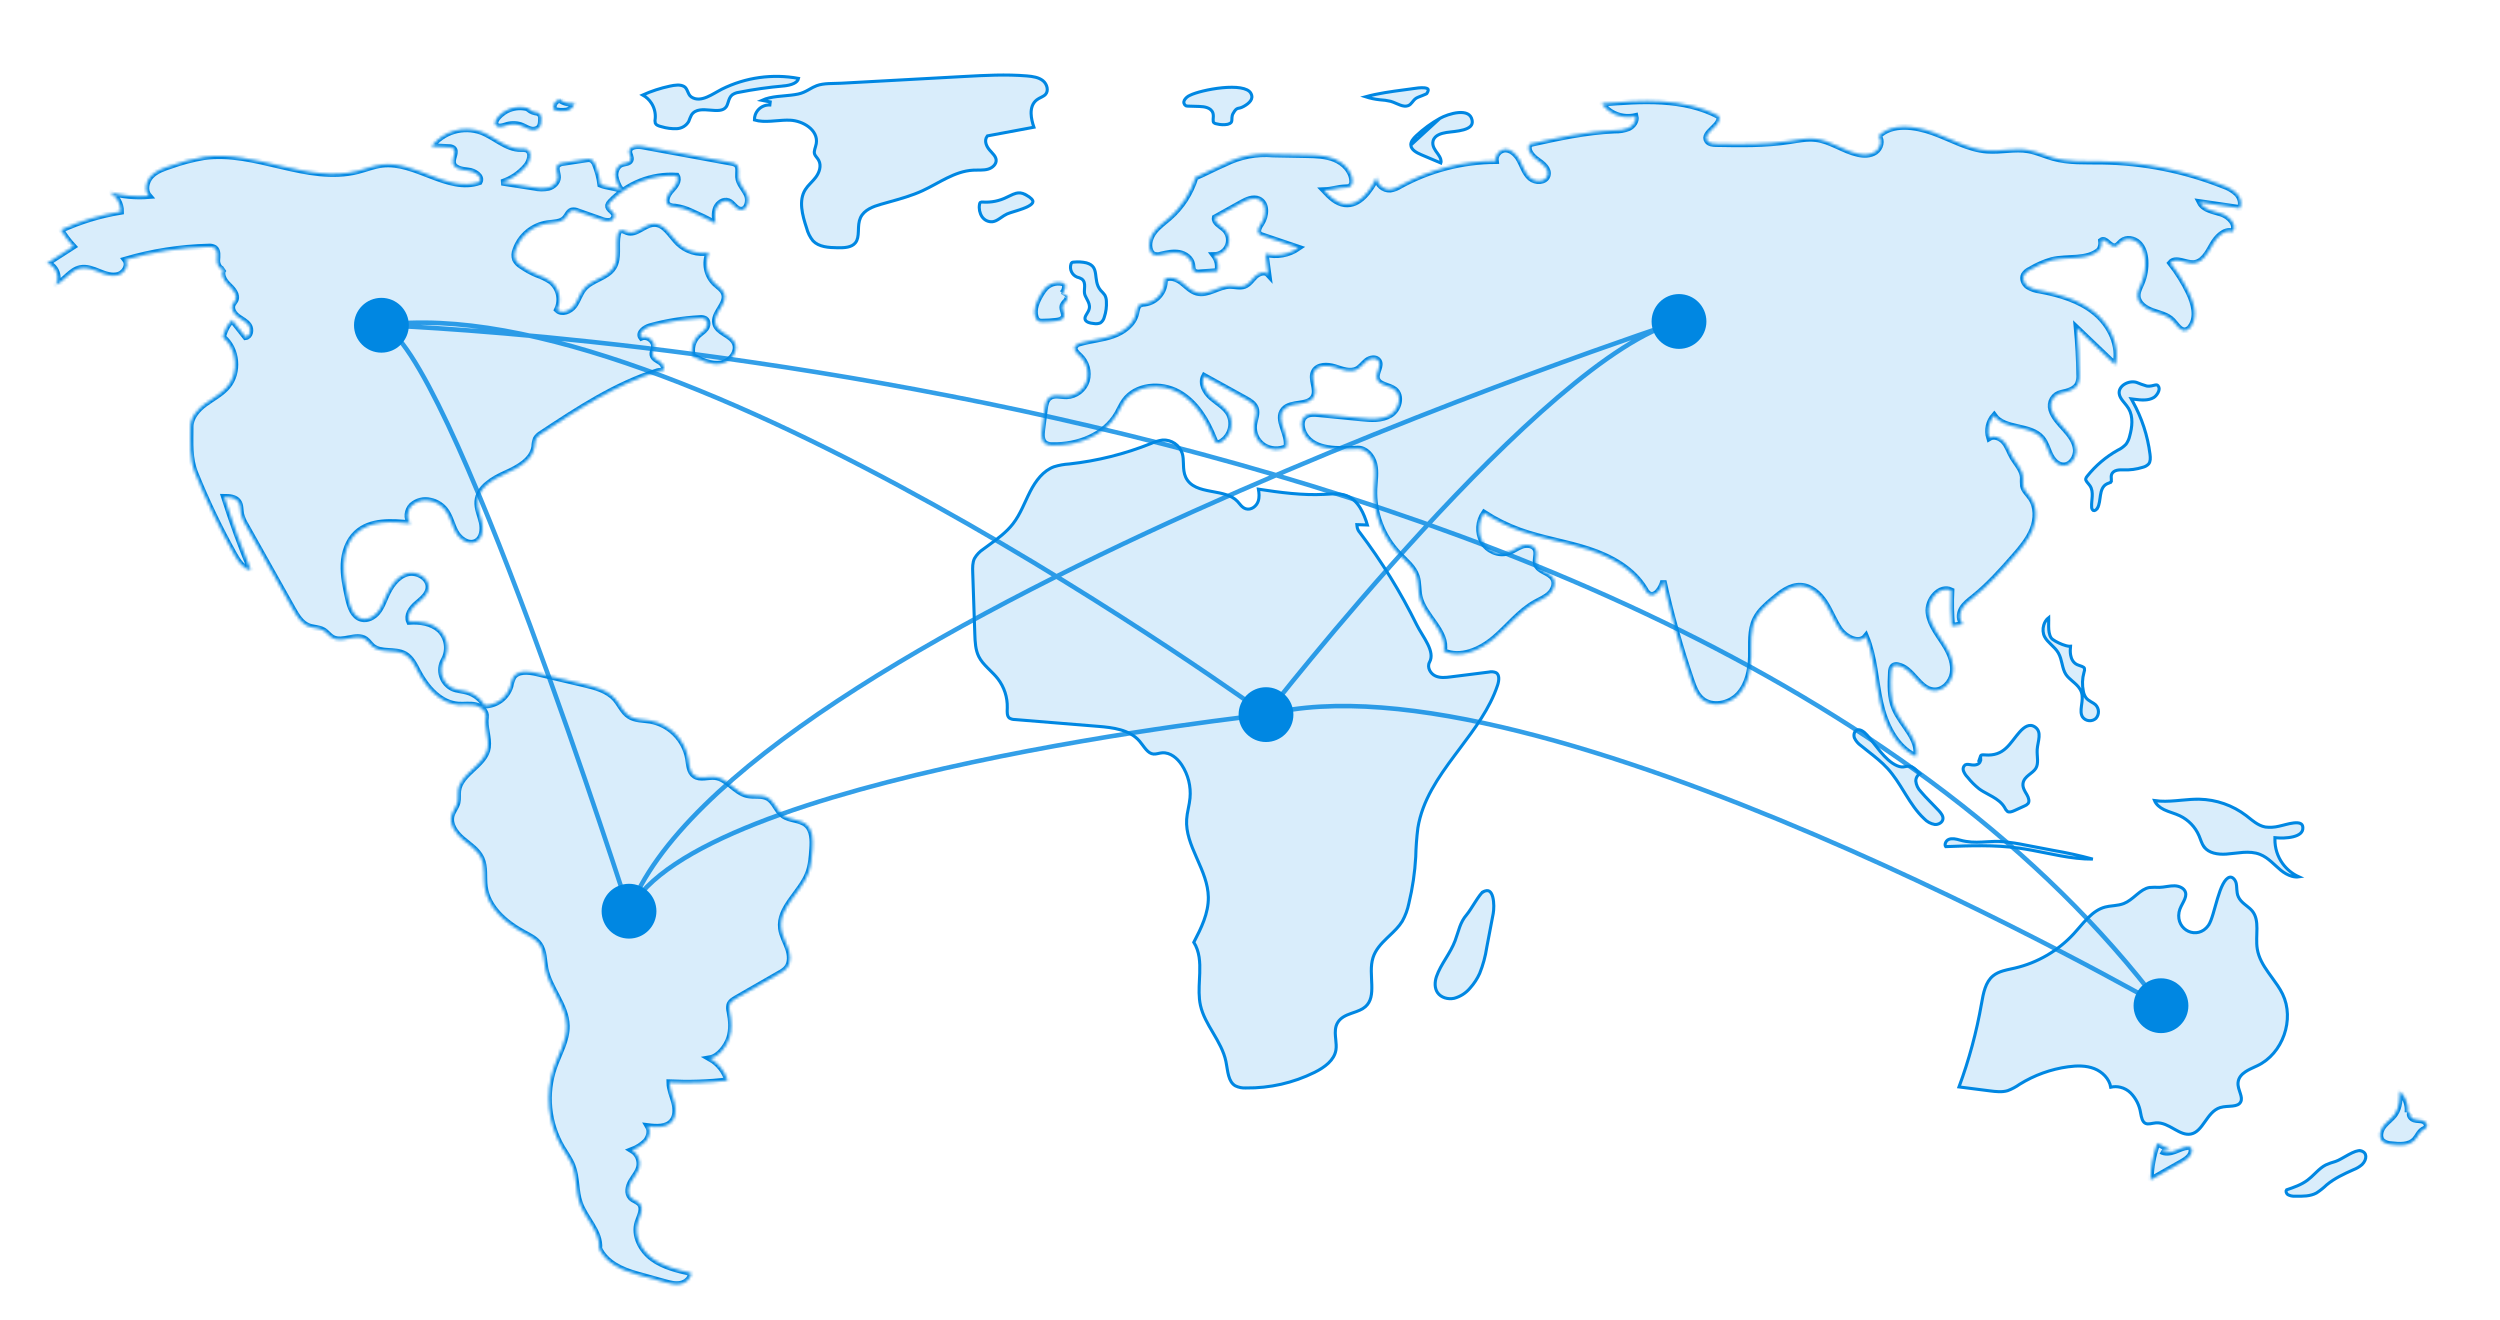 <svg width="881" height="465" viewBox="0 0 881 465" fill="none" xmlns="http://www.w3.org/2000/svg">
<mask id="path-1-inside-1_877_3898" fill="white">
<path d="M211.607 65.045C211.305 62.662 210.695 60.328 209.793 58.101C209.678 57.68 209.476 57.288 209.201 56.949C208.926 56.61 208.583 56.332 208.195 56.133C207.676 55.998 207.131 55.992 206.609 56.115L198.469 57.361C197.787 57.392 197.135 57.646 196.611 58.083C195.551 59.198 196.595 60.993 196.563 62.532C196.526 64.261 194.989 65.665 193.323 66.13C191.621 66.474 189.866 66.452 188.174 66.066L176.791 64.297C180.144 63.227 183.128 61.236 185.403 58.551C186.901 56.776 187.697 53.463 185.533 52.623C184.889 52.447 184.219 52.393 183.556 52.464C178.398 52.504 174.34 48.199 169.512 46.385C166.422 45.299 163.068 45.218 159.929 46.154C156.79 47.09 154.028 48.994 152.037 51.594L158.1 51.887C158.671 51.855 159.237 52.006 159.716 52.318C161.044 53.409 159.392 55.507 159.58 57.216C159.823 59.438 162.772 59.912 164.995 60.136C167.219 60.361 170.039 62.167 168.97 64.129C157.795 67.978 146.424 56.606 134.689 58.006C131.719 58.36 128.914 59.527 126.014 60.26C108.3 64.742 89.987 52.784 71.89 55.317C67.867 56.002 63.913 57.045 60.075 58.433C57.613 59.241 55.044 60.115 53.254 61.991C51.465 63.866 50.783 67.074 52.479 69.035C47.806 69.419 43.102 68.972 38.586 67.714C39.807 68.393 40.823 69.388 41.527 70.595C42.231 71.802 42.597 73.176 42.587 74.574C35.291 75.763 28.189 77.929 21.47 81.013C22.724 83.098 24.189 85.049 25.841 86.835L16.605 92.769C19.725 93.555 21.338 97.81 19.524 100.468C22.759 99.028 24.765 95.305 28.224 94.55C30.491 94.055 32.798 94.982 34.948 95.853C37.098 96.725 39.462 97.569 41.688 96.915C43.914 96.262 45.556 93.375 44.141 91.536C53.656 88.76 63.489 87.224 73.397 86.965C74.162 86.869 74.937 87.017 75.613 87.386C76.903 88.281 76.564 90.213 76.494 91.782C76.425 93.35 77.647 95.411 79.049 94.704C77.4 96.134 78.809 98.826 80.391 100.33C81.973 101.833 83.88 103.908 82.912 105.864C82.659 106.375 82.23 106.783 81.987 107.298C81.269 108.819 82.409 110.592 83.753 111.601C85.098 112.611 86.745 113.317 87.679 114.715C88.613 116.113 88.189 118.561 86.519 118.756L81.771 112.729C80.15 114.411 79.038 116.518 78.565 118.806C83.599 122.921 84.356 131.297 80.141 136.248C77.988 138.778 74.925 140.315 72.252 142.289C69.579 144.262 67.106 147.073 67.112 150.395C67.124 156.135 66.655 161.468 68.806 166.79C72.773 176.604 77.352 186.158 82.517 195.397C83.874 197.823 85.627 200.482 88.375 200.899C84.902 192.445 81.776 183.859 78.996 175.142C80.807 175.149 82.899 175.293 83.96 176.76C84.839 177.974 84.65 179.625 84.923 181.099C85.271 182.528 85.85 183.889 86.638 185.13L103.221 214.67C104.596 217.119 106.173 219.747 108.8 220.739C110.48 221.373 112.424 221.254 113.97 222.167C115.182 222.882 115.998 224.152 117.233 224.826C120.727 226.732 125.585 223.077 128.849 225.352C129.783 226.003 130.377 227.037 131.237 227.781C134.252 230.393 139.198 228.646 142.679 230.594C144.922 231.849 146.085 234.36 147.281 236.635C150.279 242.334 155.128 247.917 161.551 248.371C163.569 248.514 165.63 248.131 167.602 248.58C169.574 249.029 171.516 250.75 171.199 252.748C170.657 256.173 172.349 259.923 171.894 263.361C171.066 269.623 162.184 272.374 161.421 278.645C161.254 280.017 161.516 281.434 161.189 282.778C160.788 284.425 159.551 285.766 159.112 287.403C158.279 290.505 160.502 293.593 162.943 295.68C165.385 297.767 168.297 299.567 169.632 302.488C171.043 305.577 170.35 309.177 170.809 312.541C171.811 319.885 178.154 325.33 184.682 328.84C186.671 329.91 188.807 330.945 190.094 332.801C191.774 335.222 191.607 338.415 192.168 341.309C193.542 348.395 199.508 354.235 199.677 361.451C199.798 366.581 196.946 371.234 195.243 376.074C193.646 380.711 193.068 385.638 193.549 390.519C194.03 395.4 195.557 400.119 198.028 404.356C199.302 406.507 200.826 408.536 201.727 410.868C203.336 415.03 202.814 419.762 204.297 423.97C206.257 429.534 211.645 434.13 211.129 440.007C213.575 445.086 218.976 447.582 224.407 449.093L234.141 451.803C236.005 452.322 237.953 452.845 239.85 452.469C241.748 452.093 243.559 450.517 243.51 448.583C238.737 447.507 233.811 446.362 229.876 443.454C225.941 440.545 223.246 435.365 224.739 430.705C225.431 428.545 226.904 426.049 225.503 424.264C224.702 423.242 223.236 422.975 222.332 422.042C220.921 420.587 221.406 418.143 222.42 416.389C223.434 414.635 224.899 413.067 225.308 411.083C225.515 409.972 225.377 408.826 224.913 407.796C224.449 406.766 223.681 405.903 222.713 405.322C224.518 404.641 226.159 403.588 227.531 402.231C228.798 400.784 229.383 398.553 228.386 396.909C231.346 397.284 234.84 397.468 236.783 395.204C238.335 393.396 238.228 390.693 237.615 388.391C237.002 386.089 235.966 383.853 235.934 381.47C242.761 381.794 249.604 381.562 256.394 380.777C255.412 377.47 253.18 374.676 250.173 372.986C253.248 372.466 256.05 368.784 257.021 365.821C257.993 362.857 257.745 359.629 257.145 356.568C256.914 355.78 256.882 354.947 257.053 354.144C257.399 353.041 258.483 352.367 259.486 351.791L274.75 343.025C275.661 342.569 276.486 341.959 277.191 341.223C278.79 339.345 278.553 336.509 277.734 334.182C276.915 331.855 275.604 329.666 275.288 327.22C274.345 319.902 282.178 314.652 284.822 307.763C285.859 305.06 286.071 302.122 286.272 299.233C286.487 296.131 286.503 292.528 284.121 290.528C281.838 288.612 278.27 289.039 275.881 287.257C273.69 285.623 272.934 282.448 270.541 281.128C268.368 279.93 265.643 280.692 263.226 280.128C258.97 279.135 256.292 274.23 251.945 273.776C249.493 273.52 246.717 274.719 244.708 273.291C242.937 272.032 242.866 269.503 242.528 267.357C241.938 264.021 240.339 260.946 237.947 258.547C235.556 256.148 232.486 254.539 229.153 253.938C226.624 253.532 223.872 253.686 221.721 252.297C219.543 250.89 218.544 248.255 216.833 246.307C214.076 243.166 209.733 242.051 205.664 241.094L189.116 237.204C186.179 236.513 182.392 236.147 180.816 238.721C180.349 239.7 180.019 240.739 179.834 241.809C179.243 243.743 178.055 245.44 176.439 246.657C174.823 247.873 172.863 248.546 170.841 248.578C169.454 246.212 167.207 244.474 164.569 243.725C162.891 243.258 161.095 243.206 159.494 242.518C158.623 242.092 157.847 241.493 157.215 240.758C156.583 240.022 156.108 239.165 155.818 238.24C155.529 237.314 155.431 236.339 155.531 235.375C155.632 234.41 155.928 233.476 156.402 232.63C157.356 230.931 157.724 228.966 157.45 227.037C157.176 225.108 156.275 223.323 154.885 221.957C152.071 219.43 148 218.82 144.227 219.073C143.239 216.916 144.891 214.483 146.672 212.916C148.453 211.349 150.615 209.809 151.003 207.468C151.613 203.787 146.916 200.991 143.35 202.089C139.783 203.187 137.507 206.65 136.002 210.065C135.139 212.024 134.405 214.087 133.044 215.739C131.682 217.391 129.489 218.574 127.415 218.044C124.478 217.293 123.344 213.804 122.694 210.844C121.822 206.872 120.945 202.845 121.128 198.783C121.311 194.72 122.68 190.549 125.676 187.799C130.557 183.318 138.045 183.757 144.633 184.472C143.077 182.718 143.461 179.763 145.127 178.112C146.006 177.331 147.062 176.776 148.204 176.496C149.346 176.215 150.539 176.218 151.68 176.502C153.665 176.916 155.454 177.985 156.757 179.538C158.629 181.82 159.162 184.902 160.577 187.493C161.992 190.083 165.173 192.293 167.778 190.903C170.027 189.703 170.384 186.584 169.824 184.096C169.265 181.609 168.076 179.19 168.278 176.648C168.665 171.798 173.693 168.879 178.129 166.882C182.565 164.884 187.645 162.198 188.348 157.384C188.372 156.441 188.55 155.509 188.874 154.624C189.366 153.842 190.05 153.199 190.861 152.756C203.808 144.199 216.971 135.538 231.769 130.863C232.539 130.62 232.63 130.89 233.414 130.699C234.512 130.065 233.785 128.309 232.732 127.602C231.679 126.894 230.272 126.352 230.005 125.112C229.808 124.201 230.345 123.306 230.485 122.384C230.828 120.119 228.118 118.027 226.013 118.933C224.825 117.359 227.177 115.529 229.079 115.006C234.79 113.434 240.652 112.476 246.567 112.149C247.249 112.04 247.948 112.159 248.557 112.487C249.55 113.175 249.423 114.754 248.719 115.736C248.015 116.718 246.92 117.335 246.043 118.166C245.084 119.1 244.401 120.279 244.066 121.574C243.732 122.87 243.76 124.233 244.148 125.514C247.235 127.084 250.592 128.701 254.012 128.148C257.431 127.594 260.467 123.752 258.859 120.683C257.362 117.826 252.866 117.181 252.093 114.049C251.188 110.383 256.379 107.121 255.209 103.53C254.697 101.957 253.129 101.031 251.926 99.895C250.506 98.503 249.539 96.713 249.154 94.761C248.769 92.809 248.983 90.787 249.768 88.959C247.809 89.304 245.795 89.174 243.896 88.579C241.997 87.985 240.269 86.944 238.855 85.544C236.245 82.91 234.163 78.754 230.456 78.872C227.055 78.98 224.125 82.949 220.944 81.738C220.162 81.44 219.337 80.834 218.579 81.189C218.33 81.35 218.122 81.566 217.969 81.82C217.816 82.074 217.723 82.359 217.696 82.654C216.888 86.518 218.279 90.921 216.173 94.26C213.881 97.894 208.58 98.397 205.801 101.674C204.293 103.453 203.709 105.85 202.322 107.725C200.936 109.6 197.994 110.792 196.33 109.158C197.148 107.477 197.371 105.569 196.963 103.744C196.556 101.92 195.541 100.288 194.086 99.115C192.542 98.107 190.876 97.297 189.13 96.704C187.179 95.878 185.322 94.844 183.593 93.619C182.727 93.096 182.024 92.343 181.561 91.444C181.195 90.318 181.244 89.097 181.7 88.005C182.544 85.586 184.032 83.444 186.004 81.809C187.976 80.174 190.358 79.109 192.891 78.729C195.106 78.428 197.684 78.534 199.15 76.846C199.926 75.953 200.333 74.603 201.458 74.24C202.179 74.096 202.926 74.188 203.59 74.503L211.858 77.413C212.78 77.829 213.796 77.997 214.803 77.9C215.303 77.833 215.758 77.579 216.079 77.19C216.399 76.801 216.56 76.305 216.53 75.802C216.266 74.428 214.153 73.77 214.345 72.385C214.453 71.936 214.694 71.53 215.037 71.221C218.021 68.046 221.67 65.569 225.723 63.968C229.776 62.368 234.133 61.683 238.482 61.963C239.525 63.677 237.875 65.707 236.502 67.17C235.128 68.633 234.025 71.247 235.686 72.374C236.366 72.721 237.123 72.891 237.887 72.869C239.923 73.145 241.901 73.745 243.746 74.647C246.603 75.89 249.406 77.25 252.153 78.728C251.91 76.916 251.679 75.008 252.365 73.314C253.052 71.62 255.003 70.292 256.708 70.951C258.351 71.587 259.193 73.762 260.943 73.962C263.278 74.227 264.199 70.778 263.224 68.641C262.248 66.503 260.318 64.713 260.157 62.369C260.048 60.788 260.65 58.827 259.387 57.869C258.937 57.581 258.427 57.403 257.896 57.346L226.356 51.542C224.483 51.197 221.776 51.462 221.693 53.364C221.647 54.426 222.596 55.477 222.176 56.453C221.727 57.496 220.254 57.4 219.181 57.769C217.516 58.341 216.681 60.318 216.84 62.071C217.133 63.813 217.808 65.469 218.816 66.919C216.764 66.061 213.658 65.903 211.607 65.045Z"/>
</mask>
<path d="M211.607 65.045C211.305 62.662 210.695 60.328 209.793 58.101C209.678 57.68 209.476 57.288 209.201 56.949C208.926 56.61 208.583 56.332 208.195 56.133C207.676 55.998 207.131 55.992 206.609 56.115L198.469 57.361C197.787 57.392 197.135 57.646 196.611 58.083C195.551 59.198 196.595 60.993 196.563 62.532C196.526 64.261 194.989 65.665 193.323 66.13C191.621 66.474 189.866 66.452 188.174 66.066L176.791 64.297C180.144 63.227 183.128 61.236 185.403 58.551C186.901 56.776 187.697 53.463 185.533 52.623C184.889 52.447 184.219 52.393 183.556 52.464C178.398 52.504 174.34 48.199 169.512 46.385C166.422 45.299 163.068 45.218 159.929 46.154C156.79 47.09 154.028 48.994 152.037 51.594L158.1 51.887C158.671 51.855 159.237 52.006 159.716 52.318C161.044 53.409 159.392 55.507 159.58 57.216C159.823 59.438 162.772 59.912 164.995 60.136C167.219 60.361 170.039 62.167 168.97 64.129C157.795 67.978 146.424 56.606 134.689 58.006C131.719 58.36 128.914 59.527 126.014 60.26C108.3 64.742 89.987 52.784 71.89 55.317C67.867 56.002 63.913 57.045 60.075 58.433C57.613 59.241 55.044 60.115 53.254 61.991C51.465 63.866 50.783 67.074 52.479 69.035C47.806 69.419 43.102 68.972 38.586 67.714C39.807 68.393 40.823 69.388 41.527 70.595C42.231 71.802 42.597 73.176 42.587 74.574C35.291 75.763 28.189 77.929 21.47 81.013C22.724 83.098 24.189 85.049 25.841 86.835L16.605 92.769C19.725 93.555 21.338 97.81 19.524 100.468C22.759 99.028 24.765 95.305 28.224 94.55C30.491 94.055 32.798 94.982 34.948 95.853C37.098 96.725 39.462 97.569 41.688 96.915C43.914 96.262 45.556 93.375 44.141 91.536C53.656 88.76 63.489 87.224 73.397 86.965C74.162 86.869 74.937 87.017 75.613 87.386C76.903 88.281 76.564 90.213 76.494 91.782C76.425 93.35 77.647 95.411 79.049 94.704C77.4 96.134 78.809 98.826 80.391 100.33C81.973 101.833 83.88 103.908 82.912 105.864C82.659 106.375 82.23 106.783 81.987 107.298C81.269 108.819 82.409 110.592 83.753 111.601C85.098 112.611 86.745 113.317 87.679 114.715C88.613 116.113 88.189 118.561 86.519 118.756L81.771 112.729C80.15 114.411 79.038 116.518 78.565 118.806C83.599 122.921 84.356 131.297 80.141 136.248C77.988 138.778 74.925 140.315 72.252 142.289C69.579 144.262 67.106 147.073 67.112 150.395C67.124 156.135 66.655 161.468 68.806 166.79C72.773 176.604 77.352 186.158 82.517 195.397C83.874 197.823 85.627 200.482 88.375 200.899C84.902 192.445 81.776 183.859 78.996 175.142C80.807 175.149 82.899 175.293 83.96 176.76C84.839 177.974 84.65 179.625 84.923 181.099C85.271 182.528 85.85 183.889 86.638 185.13L103.221 214.67C104.596 217.119 106.173 219.747 108.8 220.739C110.48 221.373 112.424 221.254 113.97 222.167C115.182 222.882 115.998 224.152 117.233 224.826C120.727 226.732 125.585 223.077 128.849 225.352C129.783 226.003 130.377 227.037 131.237 227.781C134.252 230.393 139.198 228.646 142.679 230.594C144.922 231.849 146.085 234.36 147.281 236.635C150.279 242.334 155.128 247.917 161.551 248.371C163.569 248.514 165.63 248.131 167.602 248.58C169.574 249.029 171.516 250.75 171.199 252.748C170.657 256.173 172.349 259.923 171.894 263.361C171.066 269.623 162.184 272.374 161.421 278.645C161.254 280.017 161.516 281.434 161.189 282.778C160.788 284.425 159.551 285.766 159.112 287.403C158.279 290.505 160.502 293.593 162.943 295.68C165.385 297.767 168.297 299.567 169.632 302.488C171.043 305.577 170.35 309.177 170.809 312.541C171.811 319.885 178.154 325.33 184.682 328.84C186.671 329.91 188.807 330.945 190.094 332.801C191.774 335.222 191.607 338.415 192.168 341.309C193.542 348.395 199.508 354.235 199.677 361.451C199.798 366.581 196.946 371.234 195.243 376.074C193.646 380.711 193.068 385.638 193.549 390.519C194.03 395.4 195.557 400.119 198.028 404.356C199.302 406.507 200.826 408.536 201.727 410.868C203.336 415.03 202.814 419.762 204.297 423.97C206.257 429.534 211.645 434.13 211.129 440.007C213.575 445.086 218.976 447.582 224.407 449.093L234.141 451.803C236.005 452.322 237.953 452.845 239.85 452.469C241.748 452.093 243.559 450.517 243.51 448.583C238.737 447.507 233.811 446.362 229.876 443.454C225.941 440.545 223.246 435.365 224.739 430.705C225.431 428.545 226.904 426.049 225.503 424.264C224.702 423.242 223.236 422.975 222.332 422.042C220.921 420.587 221.406 418.143 222.42 416.389C223.434 414.635 224.899 413.067 225.308 411.083C225.515 409.972 225.377 408.826 224.913 407.796C224.449 406.766 223.681 405.903 222.713 405.322C224.518 404.641 226.159 403.588 227.531 402.231C228.798 400.784 229.383 398.553 228.386 396.909C231.346 397.284 234.84 397.468 236.783 395.204C238.335 393.396 238.228 390.693 237.615 388.391C237.002 386.089 235.966 383.853 235.934 381.47C242.761 381.794 249.604 381.562 256.394 380.777C255.412 377.47 253.18 374.676 250.173 372.986C253.248 372.466 256.05 368.784 257.021 365.821C257.993 362.857 257.745 359.629 257.145 356.568C256.914 355.78 256.882 354.947 257.053 354.144C257.399 353.041 258.483 352.367 259.486 351.791L274.75 343.025C275.661 342.569 276.486 341.959 277.191 341.223C278.79 339.345 278.553 336.509 277.734 334.182C276.915 331.855 275.604 329.666 275.288 327.22C274.345 319.902 282.178 314.652 284.822 307.763C285.859 305.06 286.071 302.122 286.272 299.233C286.487 296.131 286.503 292.528 284.121 290.528C281.838 288.612 278.27 289.039 275.881 287.257C273.69 285.623 272.934 282.448 270.541 281.128C268.368 279.93 265.643 280.692 263.226 280.128C258.97 279.135 256.292 274.23 251.945 273.776C249.493 273.52 246.717 274.719 244.708 273.291C242.937 272.032 242.866 269.503 242.528 267.357C241.938 264.021 240.339 260.946 237.947 258.547C235.556 256.148 232.486 254.539 229.153 253.938C226.624 253.532 223.872 253.686 221.721 252.297C219.543 250.89 218.544 248.255 216.833 246.307C214.076 243.166 209.733 242.051 205.664 241.094L189.116 237.204C186.179 236.513 182.392 236.147 180.816 238.721C180.349 239.7 180.019 240.739 179.834 241.809C179.243 243.743 178.055 245.44 176.439 246.657C174.823 247.873 172.863 248.546 170.841 248.578C169.454 246.212 167.207 244.474 164.569 243.725C162.891 243.258 161.095 243.206 159.494 242.518C158.623 242.092 157.847 241.493 157.215 240.758C156.583 240.022 156.108 239.165 155.818 238.24C155.529 237.314 155.431 236.339 155.531 235.375C155.632 234.41 155.928 233.476 156.402 232.63C157.356 230.931 157.724 228.966 157.45 227.037C157.176 225.108 156.275 223.323 154.885 221.957C152.071 219.43 148 218.82 144.227 219.073C143.239 216.916 144.891 214.483 146.672 212.916C148.453 211.349 150.615 209.809 151.003 207.468C151.613 203.787 146.916 200.991 143.35 202.089C139.783 203.187 137.507 206.65 136.002 210.065C135.139 212.024 134.405 214.087 133.044 215.739C131.682 217.391 129.489 218.574 127.415 218.044C124.478 217.293 123.344 213.804 122.694 210.844C121.822 206.872 120.945 202.845 121.128 198.783C121.311 194.72 122.68 190.549 125.676 187.799C130.557 183.318 138.045 183.757 144.633 184.472C143.077 182.718 143.461 179.763 145.127 178.112C146.006 177.331 147.062 176.776 148.204 176.496C149.346 176.215 150.539 176.218 151.68 176.502C153.665 176.916 155.454 177.985 156.757 179.538C158.629 181.82 159.162 184.902 160.577 187.493C161.992 190.083 165.173 192.293 167.778 190.903C170.027 189.703 170.384 186.584 169.824 184.096C169.265 181.609 168.076 179.19 168.278 176.648C168.665 171.798 173.693 168.879 178.129 166.882C182.565 164.884 187.645 162.198 188.348 157.384C188.372 156.441 188.55 155.509 188.874 154.624C189.366 153.842 190.05 153.199 190.861 152.756C203.808 144.199 216.971 135.538 231.769 130.863C232.539 130.62 232.63 130.89 233.414 130.699C234.512 130.065 233.785 128.309 232.732 127.602C231.679 126.894 230.272 126.352 230.005 125.112C229.808 124.201 230.345 123.306 230.485 122.384C230.828 120.119 228.118 118.027 226.013 118.933C224.825 117.359 227.177 115.529 229.079 115.006C234.79 113.434 240.652 112.476 246.567 112.149C247.249 112.04 247.948 112.159 248.557 112.487C249.55 113.175 249.423 114.754 248.719 115.736C248.015 116.718 246.92 117.335 246.043 118.166C245.084 119.1 244.401 120.279 244.066 121.574C243.732 122.87 243.76 124.233 244.148 125.514C247.235 127.084 250.592 128.701 254.012 128.148C257.431 127.594 260.467 123.752 258.859 120.683C257.362 117.826 252.866 117.181 252.093 114.049C251.188 110.383 256.379 107.121 255.209 103.53C254.697 101.957 253.129 101.031 251.926 99.895C250.506 98.503 249.539 96.713 249.154 94.761C248.769 92.809 248.983 90.787 249.768 88.959C247.809 89.304 245.795 89.174 243.896 88.579C241.997 87.985 240.269 86.944 238.855 85.544C236.245 82.91 234.163 78.754 230.456 78.872C227.055 78.98 224.125 82.949 220.944 81.738C220.162 81.44 219.337 80.834 218.579 81.189C218.33 81.35 218.122 81.566 217.969 81.82C217.816 82.074 217.723 82.359 217.696 82.654C216.888 86.518 218.279 90.921 216.173 94.26C213.881 97.894 208.58 98.397 205.801 101.674C204.293 103.453 203.709 105.85 202.322 107.725C200.936 109.6 197.994 110.792 196.33 109.158C197.148 107.477 197.371 105.569 196.963 103.744C196.556 101.92 195.541 100.288 194.086 99.115C192.542 98.107 190.876 97.297 189.13 96.704C187.179 95.878 185.322 94.844 183.593 93.619C182.727 93.096 182.024 92.343 181.561 91.444C181.195 90.318 181.244 89.097 181.7 88.005C182.544 85.586 184.032 83.444 186.004 81.809C187.976 80.174 190.358 79.109 192.891 78.729C195.106 78.428 197.684 78.534 199.15 76.846C199.926 75.953 200.333 74.603 201.458 74.24C202.179 74.096 202.926 74.188 203.59 74.503L211.858 77.413C212.78 77.829 213.796 77.997 214.803 77.9C215.303 77.833 215.758 77.579 216.079 77.19C216.399 76.801 216.56 76.305 216.53 75.802C216.266 74.428 214.153 73.77 214.345 72.385C214.453 71.936 214.694 71.53 215.037 71.221C218.021 68.046 221.67 65.569 225.723 63.968C229.776 62.368 234.133 61.683 238.482 61.963C239.525 63.677 237.875 65.707 236.502 67.17C235.128 68.633 234.025 71.247 235.686 72.374C236.366 72.721 237.123 72.891 237.887 72.869C239.923 73.145 241.901 73.745 243.746 74.647C246.603 75.89 249.406 77.25 252.153 78.728C251.91 76.916 251.679 75.008 252.365 73.314C253.052 71.62 255.003 70.292 256.708 70.951C258.351 71.587 259.193 73.762 260.943 73.962C263.278 74.227 264.199 70.778 263.224 68.641C262.248 66.503 260.318 64.713 260.157 62.369C260.048 60.788 260.65 58.827 259.387 57.869C258.937 57.581 258.427 57.403 257.896 57.346L226.356 51.542C224.483 51.197 221.776 51.462 221.693 53.364C221.647 54.426 222.596 55.477 222.176 56.453C221.727 57.496 220.254 57.4 219.181 57.769C217.516 58.341 216.681 60.318 216.84 62.071C217.133 63.813 217.808 65.469 218.816 66.919C216.764 66.061 213.658 65.903 211.607 65.045Z" fill="#0087E2" fill-opacity="0.15" stroke="#0087E2" stroke-width="2.173" mask="url(#path-1-inside-1_877_3898)"/>
<mask id="path-2-inside-2_877_3898" fill="white">
<path d="M186.438 38.271C184.449 37.613 182.306 37.583 180.299 38.184C178.292 38.785 176.519 39.988 175.219 41.631C174.7 42.315 174.263 43.258 174.698 43.998C175.322 45.06 176.91 44.64 178.081 44.261C179.802 43.646 181.675 43.601 183.424 44.133C184.523 44.511 185.507 45.178 186.611 45.541C187.149 45.766 187.738 45.84 188.314 45.756C188.891 45.672 189.434 45.432 189.884 45.063C190.642 44.29 190.69 43.088 190.691 42.006C190.744 41.643 190.715 41.274 190.606 40.924C190.498 40.575 190.313 40.254 190.065 39.985C189.623 39.729 189.126 39.582 188.616 39.556C187.473 39.345 186.44 38.741 185.695 37.849"/>
</mask>
<path d="M186.438 38.271C184.449 37.613 182.306 37.583 180.299 38.184C178.292 38.785 176.519 39.988 175.219 41.631C174.7 42.315 174.263 43.258 174.698 43.998C175.322 45.06 176.91 44.64 178.081 44.261C179.802 43.646 181.675 43.601 183.424 44.133C184.523 44.511 185.507 45.178 186.611 45.541C187.149 45.766 187.738 45.84 188.314 45.756C188.891 45.672 189.434 45.432 189.884 45.063C190.642 44.29 190.69 43.088 190.691 42.006C190.744 41.643 190.715 41.274 190.606 40.924C190.498 40.575 190.313 40.254 190.065 39.985C189.623 39.729 189.126 39.582 188.616 39.556C187.473 39.345 186.44 38.741 185.695 37.849" fill="#0087E2" fill-opacity="0.15"/>
<path d="M175.219 41.631L174.367 40.957L174.36 40.966L174.354 40.974L175.219 41.631ZM174.698 43.998L173.761 44.548L173.762 44.548L174.698 43.998ZM178.081 44.261L178.416 45.294L178.431 45.289L178.446 45.284L178.081 44.261ZM183.424 44.133L183.777 43.106L183.758 43.1L183.74 43.094L183.424 44.133ZM186.611 45.541L187.031 44.539L186.991 44.523L186.951 44.509L186.611 45.541ZM189.884 45.063L190.573 45.903L190.619 45.866L190.66 45.824L189.884 45.063ZM190.691 42.006L189.616 41.85L189.605 41.926L189.605 42.004L190.691 42.006ZM190.065 39.985L190.863 39.248L190.751 39.127L190.609 39.045L190.065 39.985ZM188.616 39.556L188.418 40.624L188.489 40.638L188.561 40.641L188.616 39.556ZM186.78 37.24C184.579 36.512 182.208 36.478 179.988 37.143L180.611 39.224C182.404 38.687 184.32 38.714 186.097 39.303L186.78 37.24ZM179.988 37.143C177.767 37.808 175.805 39.139 174.367 40.957L176.071 42.305C177.232 40.837 178.817 39.761 180.611 39.224L179.988 37.143ZM174.354 40.974C174.047 41.378 173.727 41.905 173.557 42.492C173.385 43.086 173.345 43.839 173.761 44.548L175.635 43.448C175.617 43.417 175.577 43.328 175.644 43.095C175.714 42.854 175.872 42.568 176.084 42.288L174.354 40.974ZM173.762 44.548C174.364 45.574 175.415 45.781 176.218 45.756C177.01 45.731 177.832 45.483 178.416 45.294L177.746 43.227C177.159 43.418 176.601 43.57 176.15 43.584C175.711 43.598 175.656 43.484 175.635 43.448L173.762 44.548ZM178.446 45.284C179.948 44.747 181.582 44.708 183.108 45.172L183.74 43.094C181.768 42.494 179.656 42.544 177.715 43.238L178.446 45.284ZM183.071 45.161C183.541 45.322 183.997 45.549 184.532 45.815C185.045 46.07 185.634 46.363 186.272 46.573L186.951 44.509C186.484 44.356 186.03 44.134 185.5 43.87C184.992 43.617 184.406 43.322 183.777 43.106L183.071 45.161ZM186.192 46.543C186.912 46.844 187.7 46.944 188.471 46.831L188.157 44.681C187.776 44.737 187.386 44.688 187.031 44.539L186.192 46.543ZM188.471 46.831C189.243 46.718 189.969 46.398 190.573 45.903L189.196 44.223C188.898 44.467 188.539 44.625 188.157 44.681L188.471 46.831ZM190.66 45.824C191.235 45.237 191.505 44.522 191.637 43.864C191.767 43.216 191.777 42.549 191.777 42.007L189.605 42.004C189.604 42.544 189.59 43.02 189.506 43.437C189.425 43.844 189.291 44.116 189.109 44.302L190.66 45.824ZM191.766 42.162C191.842 41.639 191.8 41.107 191.644 40.603L189.569 41.246C189.629 41.441 189.645 41.647 189.616 41.85L191.766 42.162ZM191.644 40.603C191.488 40.099 191.221 39.636 190.863 39.248L189.266 40.721C189.405 40.872 189.508 41.051 189.569 41.246L191.644 40.603ZM190.609 39.045C190.018 38.702 189.353 38.505 188.67 38.471L188.561 40.641C188.899 40.658 189.228 40.755 189.52 40.925L190.609 39.045ZM188.813 38.488C187.919 38.322 187.111 37.85 186.528 37.153L184.861 38.546C185.769 39.632 187.027 40.367 188.418 40.624L188.813 38.488Z" fill="#0087E2" mask="url(#path-2-inside-2_877_3898)"/>
<mask id="path-4-inside-3_877_3898" fill="white">
<path d="M197.814 35.105C197.369 35.081 196.925 35.171 196.525 35.368C196.125 35.565 195.782 35.862 195.53 36.229C195.278 36.597 195.125 37.023 195.085 37.467C195.045 37.911 195.12 38.358 195.302 38.764C196.669 39.137 198.098 39.23 199.501 39.038C200.201 38.929 200.854 38.616 201.376 38.137C201.898 37.658 202.267 37.035 202.436 36.347C200.783 36.648 199.078 36.322 197.652 35.434"/>
</mask>
<path d="M197.814 35.105C197.369 35.081 196.925 35.171 196.525 35.368C196.125 35.565 195.782 35.862 195.53 36.229C195.278 36.597 195.125 37.023 195.085 37.467C195.045 37.911 195.12 38.358 195.302 38.764C196.669 39.137 198.098 39.23 199.501 39.038C200.201 38.929 200.854 38.616 201.376 38.137C201.898 37.658 202.267 37.035 202.436 36.347C200.783 36.648 199.078 36.322 197.652 35.434" fill="#0087E2" fill-opacity="0.15"/>
<path d="M195.302 38.764L194.312 39.209L194.522 39.677L195.017 39.812L195.302 38.764ZM199.501 39.038L199.649 40.114L199.658 40.113L199.668 40.111L199.501 39.038ZM202.436 36.347L203.491 36.606L203.891 34.978L202.242 35.278L202.436 36.347ZM197.873 34.02C197.242 33.986 196.612 34.114 196.045 34.394L197.005 36.343C197.237 36.228 197.496 36.175 197.755 36.19L197.873 34.02ZM196.045 34.394C195.478 34.673 194.992 35.093 194.634 35.614L196.426 36.844C196.573 36.63 196.772 36.457 197.005 36.343L196.045 34.394ZM194.634 35.614C194.277 36.136 194.059 36.74 194.003 37.37L196.167 37.564C196.19 37.306 196.279 37.058 196.426 36.844L194.634 35.614ZM194.003 37.37C193.946 37.999 194.052 38.633 194.312 39.209L196.293 38.319C196.187 38.082 196.143 37.822 196.167 37.564L194.003 37.37ZM195.017 39.812C196.525 40.224 198.1 40.326 199.649 40.114L199.354 37.962C198.095 38.134 196.814 38.05 195.588 37.716L195.017 39.812ZM199.668 40.111C200.58 39.97 201.43 39.561 202.11 38.938L200.642 37.336C200.278 37.67 199.823 37.889 199.335 37.965L199.668 40.111ZM202.11 38.938C202.791 38.314 203.271 37.503 203.491 36.606L201.381 36.088C201.263 36.568 201.006 37.002 200.642 37.336L202.11 38.938ZM202.242 35.278C200.855 35.531 199.423 35.258 198.227 34.512L197.078 36.355C198.732 37.387 200.712 37.765 202.631 37.416L202.242 35.278Z" fill="#0087E2" mask="url(#path-4-inside-3_877_3898)"/>
<path d="M230.901 41.716L230.909 41.677L230.912 41.638C231.043 39.793 230.578 37.954 229.585 36.393C228.81 35.173 227.743 34.173 226.49 33.477C229.567 32.099 232.783 31.05 236.083 30.348C236.917 30.171 237.815 30.001 238.69 29.979C239.564 29.956 240.371 30.083 241.042 30.461C241.642 30.799 241.955 31.38 242.273 32.103C242.302 32.168 242.331 32.235 242.36 32.303C242.486 32.594 242.622 32.907 242.778 33.188C242.975 33.542 243.231 33.897 243.608 34.157C245.345 35.354 247.358 34.956 249.19 34.184C250.116 33.793 251.038 33.289 251.909 32.794C252.103 32.684 252.293 32.575 252.481 32.468C253.147 32.086 253.776 31.726 254.369 31.429C262.738 27.268 272.227 25.939 281.409 27.633C281.243 28.38 280.667 28.95 279.791 29.389C278.745 29.912 277.377 30.183 276.154 30.289L276.201 30.831L276.154 30.289C270.845 30.752 265.566 31.503 260.34 32.541C259.511 32.642 258.72 32.946 258.036 33.425L258.018 33.438L258 33.453C257.273 34.059 256.959 34.92 256.717 35.67C256.684 35.775 256.651 35.877 256.62 35.976C256.409 36.642 256.23 37.212 255.889 37.679C255.358 38.407 254.586 38.749 253.6 38.878C252.599 39.009 251.452 38.91 250.231 38.805L250.217 38.804C249.023 38.702 247.752 38.593 246.625 38.76C245.475 38.93 244.409 39.396 243.693 40.486L243.675 40.513L243.661 40.542C243.292 41.284 242.968 42.048 242.69 42.829C242.262 43.551 241.663 44.157 240.946 44.595C240.216 45.041 239.387 45.299 238.532 45.344C236.704 45.419 234.876 45.186 233.126 44.653L233.111 44.649L233.097 44.645C232.598 44.523 232.114 44.384 231.715 44.176C231.332 43.977 231.07 43.737 230.934 43.431C230.788 42.87 230.777 42.282 230.901 41.716Z" fill="#0087E2" fill-opacity="0.15" stroke="#0087E2" stroke-width="1.086"/>
<path d="M271.417 35.916L268.491 35.353C270.185 34.59 272.013 34.238 273.92 34.012C274.699 33.92 275.501 33.848 276.312 33.775C277.971 33.626 279.668 33.474 281.285 33.135C282.654 32.848 283.756 32.296 284.774 31.732C284.967 31.625 285.155 31.518 285.342 31.413C286.152 30.954 286.918 30.521 287.794 30.196C289.047 29.73 290.485 29.546 292 29.465C292.755 29.424 293.52 29.408 294.285 29.393L294.309 29.393C295.063 29.378 295.818 29.363 296.547 29.323L339.786 26.953C347.165 26.549 354.529 26.148 361.844 26.755C363.969 26.932 366.043 27.238 367.551 28.456C368.274 29.04 368.802 29.936 368.986 30.855C369.169 31.771 369.001 32.648 368.431 33.273C368.083 33.655 367.621 33.925 367.066 34.209C366.985 34.25 366.902 34.292 366.816 34.336C366.344 34.573 365.814 34.84 365.354 35.196C363.799 36.396 363.322 38.193 363.363 40.024C363.399 41.63 363.831 43.328 364.344 44.831L348.186 47.849L347.98 47.887L347.853 48.053C347.25 48.845 347.235 49.79 347.472 50.633C347.709 51.472 348.21 52.275 348.755 52.896C348.943 53.111 349.129 53.313 349.311 53.51C349.656 53.883 349.984 54.239 350.279 54.63C350.714 55.208 350.999 55.773 351.044 56.392C351.096 57.102 350.8 57.783 350.264 58.363C349.725 58.944 348.971 59.391 348.194 59.612C347.395 59.839 346.556 59.908 345.671 59.928C345.346 59.936 345.002 59.936 344.652 59.937C344.086 59.938 343.502 59.939 342.946 59.969C339.636 60.147 336.597 61.315 333.683 62.749C332.408 63.376 331.148 64.059 329.899 64.736C329.72 64.834 329.541 64.93 329.363 65.027C327.933 65.8 326.514 66.556 325.076 67.218C321.305 68.953 317.301 70.069 313.254 71.198C312.318 71.459 311.38 71.721 310.441 71.991C309.08 72.383 307.604 72.866 306.314 73.591C305.02 74.319 303.876 75.309 303.226 76.729C302.604 78.087 302.553 79.639 302.506 81.044C302.5 81.225 302.494 81.403 302.487 81.578C302.423 83.178 302.271 84.542 301.417 85.589C300.769 86.382 299.842 86.828 298.748 87.068C297.648 87.308 296.427 87.331 295.242 87.314C293.611 87.29 291.932 87.226 290.392 86.884C288.863 86.545 287.511 85.94 286.494 84.865C285.429 83.546 284.663 82.013 284.247 80.37L284.243 80.351L284.237 80.332C283.482 78.052 282.762 75.638 282.537 73.3C282.311 70.967 282.583 68.756 283.767 66.847C284.246 66.074 284.858 65.389 285.519 64.683C285.613 64.584 285.707 64.484 285.802 64.383C286.371 63.78 286.965 63.15 287.482 62.461C288.685 60.859 289.576 58.463 288.502 56.476C288.298 56.098 288.026 55.752 287.789 55.45C287.738 55.386 287.689 55.323 287.643 55.263C287.362 54.898 287.151 54.585 287.045 54.241C286.894 53.756 286.954 53.235 287.114 52.616C287.172 52.391 287.239 52.17 287.309 51.937C287.336 51.846 287.364 51.754 287.392 51.66C287.49 51.33 287.587 50.979 287.649 50.62C288.068 48.199 286.832 46.156 285.008 44.736C283.187 43.319 280.71 42.455 278.415 42.358C276.804 42.29 275.156 42.427 273.554 42.56C272.942 42.611 272.338 42.661 271.744 42.699C269.691 42.831 267.725 42.825 265.855 42.274C265.846 41.656 265.946 41.04 266.153 40.455C266.4 39.758 266.793 39.12 267.306 38.587C267.818 38.053 268.439 37.634 269.126 37.359C269.813 37.084 270.551 36.959 271.291 36.992L271.417 35.916Z" fill="#0087E2" fill-opacity="0.15" stroke="#0087E2" stroke-width="1.086"/>
<path d="M346.272 71.2L346.295 71.204L346.319 71.205C349.293 71.412 352.266 70.805 354.921 69.449C355.261 69.295 355.58 69.141 355.886 68.993C356.652 68.621 357.336 68.29 358.077 68.105C359.053 67.861 360.093 67.892 361.403 68.6L361.661 68.122L361.403 68.6C362.417 69.147 363.084 69.638 363.49 70.066C363.894 70.493 364.003 70.817 364.003 71.049C364.002 71.281 363.893 71.54 363.604 71.838C363.312 72.139 362.876 72.437 362.32 72.73C361.209 73.315 359.744 73.812 358.347 74.25C358.051 74.343 357.756 74.434 357.468 74.522C356.433 74.841 355.486 75.132 354.901 75.396L354.901 75.396C354.15 75.736 353.445 76.221 352.792 76.67C352.601 76.801 352.414 76.929 352.232 77.05C351.4 77.602 350.624 78.028 349.761 78.141C349.042 78.201 348.32 78.068 347.668 77.755C347.015 77.442 346.458 76.96 346.053 76.36C345.229 75.083 344.917 73.543 345.18 72.046L345.185 72.016L345.187 71.985C345.201 71.76 345.285 71.544 345.427 71.369C345.678 71.214 345.978 71.153 346.272 71.2Z" fill="#0087E2" fill-opacity="0.15" stroke="#0087E2" stroke-width="1.086"/>
<path d="M419.392 33.563L419.411 33.556L419.429 33.547C421.273 32.626 426.055 31.38 430.726 30.927C433.054 30.702 435.314 30.679 437.136 30.977C438.991 31.282 440.235 31.893 440.759 32.791C441.088 33.355 441.191 33.847 441.164 34.275C441.136 34.707 440.974 35.117 440.706 35.51C440.16 36.31 439.219 36.971 438.337 37.466C437.761 37.789 437.36 37.937 437.064 38.019C436.915 38.06 436.786 38.086 436.663 38.109C436.644 38.112 436.625 38.116 436.605 38.119C436.502 38.138 436.387 38.159 436.279 38.187C435.977 38.265 435.71 38.402 435.426 38.701C435.169 38.972 434.898 39.378 434.549 39.979C434.265 40.468 434.179 40.962 434.146 41.398C434.132 41.577 434.126 41.755 434.121 41.917C434.12 41.948 434.12 41.979 434.119 42.009C434.112 42.2 434.105 42.366 434.085 42.52C434.046 42.818 433.966 43.036 433.793 43.222C433.613 43.416 433.28 43.629 432.63 43.806C431.395 44.036 430.125 43.994 428.908 43.681L428.865 43.67L428.819 43.666C428.444 43.634 428.086 43.498 427.786 43.272C427.542 43.026 427.483 42.663 427.515 42.039C427.52 41.935 427.529 41.811 427.538 41.68C427.553 41.471 427.569 41.244 427.574 41.047C427.584 40.698 427.569 40.314 427.464 39.938C427.175 38.9 426.359 38.307 425.481 37.976C424.608 37.647 423.594 37.543 422.734 37.517L418.786 37.399L418.769 37.399L418.752 37.399C418.453 37.409 418.155 37.365 417.872 37.269C417.566 37.074 417.341 36.772 417.242 36.421C417.139 36.058 417.179 35.669 417.352 35.334C417.819 34.535 418.536 33.913 419.392 33.563Z" fill="#0087E2" fill-opacity="0.15" stroke="#0087E2" stroke-width="1.086"/>
<path d="M481.228 34.104C485.667 32.886 490.269 32.269 494.89 31.652L494.818 31.115L494.89 31.652L497.183 31.346C497.374 31.32 497.6 31.287 497.85 31.249C498.975 31.08 500.6 30.835 501.857 30.939C502.232 30.971 502.546 31.032 502.786 31.122C503.027 31.213 503.158 31.319 503.224 31.416C503.327 31.568 503.431 31.972 502.819 32.949C502.812 32.956 502.788 32.976 502.74 33.007C502.658 33.06 502.541 33.124 502.389 33.197C502.085 33.342 501.692 33.5 501.267 33.665C501.147 33.712 501.023 33.759 500.899 33.807C500.596 33.923 500.29 34.041 500.017 34.152C499.643 34.305 499.274 34.468 499.034 34.628C498.488 34.992 498.083 35.499 497.738 35.929C497.684 35.997 497.631 36.063 497.58 36.126C497.179 36.617 496.815 36.999 496.292 37.213C495.42 37.568 494.496 37.418 493.44 37.036C492.998 36.876 492.554 36.684 492.093 36.483C492.003 36.445 491.914 36.406 491.823 36.367C491.272 36.129 490.695 35.889 490.112 35.716L490.098 35.712L490.083 35.708C488.819 35.408 487.531 35.224 486.234 35.16C484.532 34.98 482.854 34.626 481.228 34.104Z" fill="#0087E2" fill-opacity="0.15" stroke="#0087E2" stroke-width="1.086"/>
<path d="M497.179 51.133L497.179 51.133C497.23 51.909 497.667 52.558 498.365 53.128C499.067 53.703 499.983 54.154 500.876 54.533L507.745 57.441C507.873 57.07 507.859 56.643 507.726 56.166C507.544 55.512 507.152 54.833 506.714 54.246C506.694 54.219 506.674 54.192 506.654 54.165C506.216 53.579 505.71 52.901 505.362 52.183C504.994 51.424 504.77 50.556 505.021 49.64C505.308 48.591 506.088 47.923 506.956 47.493C507.819 47.064 508.831 46.837 509.709 46.689C510.169 46.611 510.764 46.546 511.412 46.475C511.774 46.435 512.153 46.393 512.535 46.346C513.622 46.213 514.772 46.035 515.799 45.739C516.835 45.44 517.68 45.037 518.21 44.495C518.709 43.984 518.963 43.319 518.77 42.355C518.534 41.182 517.925 40.493 517.114 40.098C516.272 39.688 515.167 39.576 513.942 39.68C511.493 39.888 508.806 40.938 507.442 41.701L497.179 51.133ZM497.179 51.133C497.14 50.547 497.336 49.978 497.695 49.413C498.055 48.846 498.56 48.315 499.089 47.818M497.179 51.133L499.089 47.818M499.089 47.818C501.613 45.446 504.418 43.391 507.442 41.701L499.089 47.818Z" fill="#0087E2" fill-opacity="0.15" stroke="#0087E2" stroke-width="1.086"/>
<path d="M518.101 348.144L518.093 348.153L518.086 348.162C516.627 349.937 514.648 351.211 512.428 351.805C510.243 352.267 507.79 351.559 506.594 349.811C505.522 348.245 505.549 346.065 506.216 344.133C506.966 341.962 508.16 339.962 509.405 337.91C509.444 337.845 509.484 337.779 509.525 337.713C510.722 335.739 511.952 333.711 512.781 331.498C513.119 330.593 513.394 329.735 513.652 328.921C513.665 328.881 513.678 328.841 513.69 328.801C513.936 328.027 514.167 327.297 514.431 326.586C514.983 325.1 515.672 323.714 516.884 322.307C517.262 321.868 517.737 321.174 518.245 320.396C518.535 319.953 518.845 319.466 519.161 318.971C519.399 318.598 519.64 318.22 519.877 317.853C520.436 316.987 520.985 316.163 521.474 315.512C521.719 315.187 521.942 314.913 522.139 314.703C522.344 314.485 522.491 314.366 522.581 314.317L522.322 313.841L522.581 314.317C523.706 313.706 524.404 313.786 524.863 314.078C525.373 314.401 525.772 315.093 526.038 316.075C526.565 318.021 526.45 320.648 526.207 321.927L523.931 333.874L523.929 333.885L523.928 333.895C523.457 337.033 522.618 340.103 521.429 343.045C520.587 344.905 519.465 346.625 518.101 348.144Z" fill="#0087E2" fill-opacity="0.15" stroke="#0087E2" stroke-width="1.086"/>
<mask id="path-13-inside-4_877_3898" fill="white">
<path d="M764.899 405.092C763.293 404.465 761.735 403.723 760.236 402.872C758.733 407.004 757.934 411.359 757.872 415.756L768.86 409.538C770.513 408.602 772.387 407.303 772.351 405.404C772.366 405.169 772.317 404.935 772.21 404.726C772.104 404.517 771.942 404.34 771.744 404.215C771.499 404.117 771.233 404.086 770.973 404.124C769.344 404.26 767.858 405.062 766.321 405.619C764.784 406.177 762.987 406.472 761.577 405.644"/>
</mask>
<path d="M764.899 405.092C763.293 404.465 761.735 403.723 760.236 402.872C758.733 407.004 757.934 411.359 757.872 415.756L768.86 409.538C770.513 408.602 772.387 407.303 772.351 405.404C772.366 405.169 772.317 404.935 772.21 404.726C772.104 404.517 771.942 404.34 771.744 404.215C771.499 404.117 771.233 404.086 770.973 404.124C769.344 404.26 767.858 405.062 766.321 405.619C764.784 406.177 762.987 406.472 761.577 405.644" fill="#0087E2" fill-opacity="0.15"/>
<path d="M760.236 402.872L760.773 401.927L759.655 401.292L759.215 402.5L760.236 402.872ZM757.872 415.756L756.786 415.74L756.759 417.633L758.407 416.701L757.872 415.756ZM768.86 409.538L768.325 408.592L768.325 408.592L768.86 409.538ZM772.351 405.404L771.267 405.335L771.264 405.38L771.265 405.424L772.351 405.404ZM771.744 404.215L772.323 403.296L772.24 403.243L772.148 403.207L771.744 404.215ZM770.973 404.124L771.063 405.207L771.099 405.204L771.133 405.199L770.973 404.124ZM765.294 404.08C763.737 403.472 762.226 402.753 760.773 401.927L759.7 403.816C761.244 404.694 762.85 405.458 764.504 406.104L765.294 404.08ZM759.215 402.5C757.671 406.747 756.849 411.222 756.786 415.74L758.958 415.771C759.018 411.496 759.795 407.261 761.257 403.243L759.215 402.5ZM758.407 416.701L769.395 410.483L768.325 408.592L757.337 414.81L758.407 416.701ZM769.395 410.483C770.24 410.005 771.231 409.386 772.012 408.595C772.801 407.796 773.462 406.73 773.437 405.384L771.265 405.424C771.275 405.976 771.018 406.509 770.466 407.069C769.905 407.636 769.133 408.135 768.325 408.592L769.395 410.483ZM773.435 405.473C773.462 405.043 773.373 404.615 773.178 404.232L771.243 405.22C771.261 405.256 771.269 405.295 771.267 405.335L773.435 405.473ZM773.178 404.232C772.982 403.849 772.687 403.525 772.323 403.296L771.164 405.134C771.198 405.155 771.225 405.185 771.243 405.22L773.178 404.232ZM772.148 403.207C771.725 403.037 771.264 402.983 770.813 403.05L771.133 405.199C771.203 405.188 771.274 405.197 771.339 405.223L772.148 403.207ZM770.883 403.042C769.923 403.122 769.037 403.395 768.232 403.696C767.83 403.847 767.432 404.011 767.056 404.164C766.675 404.32 766.312 404.467 765.951 404.598L766.692 406.641C767.099 406.493 767.499 406.33 767.878 406.175C768.264 406.017 768.628 405.868 768.993 405.731C769.723 405.458 770.394 405.263 771.063 405.207L770.883 403.042ZM765.951 404.598C764.476 405.133 763.094 405.275 762.126 404.707L761.027 406.581C762.88 407.668 765.092 407.221 766.692 406.641L765.951 404.598Z" fill="#0087E2" mask="url(#path-13-inside-4_877_3898)"/>
<path d="M823.005 409.307L823.017 409.304L823.03 409.3C823.652 409.099 824.4 408.711 825.175 408.28C825.503 408.098 825.833 407.909 826.168 407.718C826.651 407.442 827.143 407.161 827.649 406.887C828.494 406.429 829.319 406.025 830.067 405.768C830.828 405.507 831.436 405.425 831.88 405.528L832.003 404.999L831.88 405.528C832.525 405.678 832.96 405.95 833.241 406.269C833.522 406.588 833.676 406.985 833.708 407.436C833.771 408.349 833.319 409.473 832.391 410.394C831.491 411.175 830.459 411.791 829.344 412.212L829.328 412.218L829.314 412.225C826.076 413.674 822.729 415.204 819.933 417.537L819.918 417.549L819.904 417.563C818.804 418.622 817.606 419.574 816.325 420.406C814.142 421.602 811.491 421.591 808.807 421.532L808.78 421.532L808.754 421.534C807.861 421.601 806.968 421.403 806.188 420.966C805.91 420.758 805.699 420.41 805.63 420.052C805.569 419.733 805.629 419.474 805.775 419.3C808.292 418.453 810.941 417.544 813.157 415.893C814.093 415.196 814.943 414.371 815.76 413.578C815.964 413.38 816.166 413.184 816.366 412.993C817.385 412.021 818.393 411.141 819.574 410.538C820.684 410.038 821.831 409.627 823.005 409.307Z" fill="#0087E2" fill-opacity="0.15" stroke="#0087E2" stroke-width="1.086"/>
<mask id="path-16-inside-5_877_3898" fill="white">
<path d="M848.473 392.054C848.605 390.671 848.422 389.277 847.936 387.976C847.45 386.675 846.675 385.501 845.669 384.543C845.639 387.31 845.555 390.256 843.999 392.544C842.89 394.174 841.152 395.274 839.938 396.827C838.724 398.379 838.184 400.84 839.609 402.202C840.52 402.895 841.629 403.277 842.773 403.292C845.608 403.626 848.89 403.812 850.879 401.763C851.965 400.645 852.493 398.989 853.817 398.167C854.31 397.96 854.75 397.645 855.105 397.245C855.652 396.376 854.784 395.23 853.806 394.917C852.828 394.604 851.751 394.751 850.768 394.454C849.785 394.156 848.884 393.052 849.388 392.157"/>
</mask>
<path d="M848.473 392.054C848.605 390.671 848.422 389.277 847.936 387.976C847.45 386.675 846.675 385.501 845.669 384.543C845.639 387.31 845.555 390.256 843.999 392.544C842.89 394.174 841.152 395.274 839.938 396.827C838.724 398.379 838.184 400.84 839.609 402.202C840.52 402.895 841.629 403.277 842.773 403.292C845.608 403.626 848.89 403.812 850.879 401.763C851.965 400.645 852.493 398.989 853.817 398.167C854.31 397.96 854.75 397.645 855.105 397.245C855.652 396.376 854.784 395.23 853.806 394.917C852.828 394.604 851.751 394.751 850.768 394.454C849.785 394.156 848.884 393.052 849.388 392.157" fill="#0087E2" fill-opacity="0.15"/>
<path d="M845.669 384.543L846.418 383.757L844.61 382.035L844.582 384.532L845.669 384.543ZM843.999 392.544L844.897 393.155L844.897 393.155L843.999 392.544ZM839.609 402.202L838.858 402.987L838.902 403.03L838.951 403.067L839.609 402.202ZM842.773 403.292L842.9 402.213L842.843 402.206L842.787 402.206L842.773 403.292ZM850.879 401.763L851.659 402.52L850.879 401.763ZM853.817 398.167L853.396 397.165L853.317 397.199L853.244 397.244L853.817 398.167ZM855.105 397.245L855.918 397.966L855.977 397.899L856.025 397.823L855.105 397.245ZM849.555 392.157C849.702 390.611 849.497 389.051 848.953 387.596L846.918 388.356C847.346 389.503 847.508 390.732 847.392 391.951L849.555 392.157ZM848.953 387.596C848.41 386.141 847.543 384.828 846.418 383.757L844.92 385.33C845.806 386.174 846.49 387.209 846.918 388.356L848.953 387.596ZM844.582 384.532C844.552 387.356 844.443 389.96 843.101 391.933L844.897 393.155C846.667 390.553 846.726 387.264 846.755 384.555L844.582 384.532ZM843.101 391.933C842.624 392.634 841.997 393.243 841.269 393.918C840.569 394.569 839.755 395.298 839.082 396.158L840.794 397.496C841.335 396.804 841.998 396.206 842.747 395.51C843.469 394.84 844.266 394.083 844.897 393.155L843.101 391.933ZM839.082 396.158C838.364 397.076 837.837 398.267 837.704 399.466C837.57 400.673 837.832 402.006 838.858 402.987L840.36 401.417C839.962 401.036 839.78 400.458 839.864 399.706C839.948 398.946 840.298 398.13 840.794 397.496L839.082 396.158ZM838.951 403.067C840.047 403.901 841.382 404.36 842.759 404.378L842.787 402.206C841.875 402.194 840.992 401.89 840.267 401.338L838.951 403.067ZM842.646 404.371C844.072 404.539 845.711 404.684 847.271 404.5C848.841 404.315 850.431 403.785 851.659 402.52L850.1 401.006C849.339 401.79 848.293 402.192 847.016 402.342C845.729 402.494 844.309 402.379 842.9 402.213L842.646 404.371ZM851.659 402.52C852.295 401.865 852.781 401.035 853.165 400.452C853.589 399.81 853.943 399.367 854.39 399.09L853.244 397.244C852.366 397.789 851.795 398.584 851.352 399.256C850.87 399.986 850.549 400.543 850.1 401.006L851.659 402.52ZM854.237 399.168C854.881 398.898 855.455 398.487 855.918 397.966L854.293 396.523C854.046 396.802 853.739 397.021 853.396 397.165L854.237 399.168ZM856.025 397.823C856.593 396.92 856.357 395.951 855.949 395.297C855.545 394.65 854.876 394.119 854.137 393.883L853.475 395.952C853.713 396.028 853.968 396.227 854.106 396.448C854.17 396.55 854.186 396.621 854.188 396.65C854.189 396.666 854.188 396.663 854.186 396.666L856.025 397.823ZM854.137 393.883C853.508 393.681 852.868 393.635 852.372 393.596C851.832 393.555 851.44 393.522 851.083 393.414L850.453 395.494C851.078 395.683 851.716 395.725 852.206 395.763C852.738 395.804 853.126 395.84 853.475 395.952L854.137 393.883ZM851.083 393.414C850.834 393.339 850.569 393.143 850.423 392.924C850.354 392.822 850.335 392.75 850.331 392.718C850.328 392.698 850.33 392.698 850.334 392.691L848.442 391.624C847.922 392.545 848.19 393.496 848.618 394.134C849.042 394.766 849.72 395.272 850.453 395.494L851.083 393.414Z" fill="#0087E2" mask="url(#path-16-inside-5_877_3898)"/>
<path d="M804.377 304.3C805.854 306.355 807.844 307.973 810.135 309.003C809.325 309.123 808.473 309.033 807.614 308.785C806.247 308.389 804.9 307.599 803.769 306.677C803.196 306.211 802.641 305.709 802.081 305.193C801.986 305.106 801.891 305.019 801.797 304.931C801.331 304.502 800.858 304.066 800.376 303.648C799.213 302.64 797.955 301.699 796.469 301.104C794.524 300.325 792.482 300.245 790.468 300.38C789.466 300.447 788.458 300.568 787.469 300.687L787.451 300.689C786.451 300.809 785.468 300.926 784.5 300.99C781.511 301.187 778.343 300.636 776.711 298.44L776.275 298.764L776.711 298.44C776.31 297.901 776.018 297.283 775.749 296.609C775.647 296.353 775.543 296.075 775.436 295.789C775.277 295.361 775.112 294.918 774.938 294.513L774.937 294.511C773.605 291.434 771.208 288.941 768.187 287.488L768.185 287.487C767.27 287.052 766.315 286.721 765.393 286.402C765.369 286.394 765.345 286.385 765.321 286.377C764.367 286.047 763.448 285.726 762.58 285.302C761.108 284.583 759.806 283.492 759.251 282.129C761.764 282.495 764.289 282.378 766.782 282.17C767.419 282.117 768.052 282.058 768.683 281.999C770.825 281.8 772.936 281.604 775.046 281.644C781.019 281.772 786.797 283.791 791.55 287.41C791.888 287.668 792.233 287.944 792.585 288.226C793.256 288.762 793.95 289.317 794.654 289.8C795.746 290.55 796.941 291.188 798.309 291.439L798.325 291.442L798.342 291.444C799.921 291.636 801.522 291.542 803.068 291.168C803.499 291.089 804.072 290.938 804.698 290.772C804.933 290.71 805.175 290.646 805.42 290.583C806.348 290.344 807.352 290.111 808.287 290.006C809.236 289.899 810.038 289.934 810.6 290.167C810.871 290.279 811.076 290.432 811.223 290.632C811.369 290.832 811.481 291.109 811.517 291.503C811.603 292.444 811.278 293.127 810.7 293.656C810.097 294.205 809.201 294.601 808.152 294.867C806.056 295.4 803.564 295.367 802.276 295.248L801.69 295.194L801.683 295.783C801.65 298.837 802.594 301.821 804.377 304.3Z" fill="#0087E2" fill-opacity="0.15" stroke="#0087E2" stroke-width="1.086"/>
<path d="M760.894 312.708L760.916 312.709L760.938 312.709C761.799 312.684 762.65 312.554 763.462 312.43C763.541 312.418 763.62 312.406 763.698 312.395C764.594 312.259 765.447 312.142 766.297 312.162C767.126 312.182 767.989 312.387 768.696 312.773C769.401 313.157 769.923 313.703 770.146 314.397C770.473 315.418 770.131 316.43 769.535 317.621C769.421 317.851 769.289 318.102 769.153 318.36C768.963 318.72 768.766 319.094 768.598 319.445C768.296 320.076 768.025 320.75 767.895 321.461C767.312 324.662 768.93 327.165 771.196 328.192C773.466 329.221 776.355 328.753 778.221 326.138L777.778 325.823L778.221 326.138C778.842 325.266 779.369 323.778 779.872 322.117C780.12 321.296 780.369 320.409 780.624 319.504L780.644 319.43C780.906 318.497 781.174 317.543 781.458 316.607C782.026 314.726 782.645 312.947 783.369 311.577C784.109 310.178 784.885 309.35 785.697 309.137C786.179 309.011 786.673 309.185 787.123 309.619C787.576 310.056 787.92 310.705 788.05 311.337C788.163 311.882 788.196 312.437 788.232 313.035C788.241 313.188 788.251 313.345 788.262 313.504C788.314 314.261 788.401 315.074 788.715 315.852L789.218 315.648L788.715 315.852C789.215 317.089 790.166 317.968 791.104 318.735C791.307 318.9 791.508 319.06 791.705 319.217C792.455 319.813 793.155 320.37 793.71 321.054C795.055 322.715 795.338 324.802 795.344 327.149C795.345 327.854 795.323 328.553 795.301 329.264C795.285 329.751 795.27 330.244 795.261 330.75C795.242 331.968 795.267 333.205 795.461 334.404C795.965 337.528 797.579 340.183 799.349 342.697C799.773 343.298 800.204 343.89 800.632 344.478C802.017 346.379 803.375 348.244 804.372 350.285C808.73 359.212 804.448 371.357 795.455 375.577C795.187 375.703 794.905 375.83 794.617 375.962C793.502 376.469 792.275 377.026 791.25 377.719C789.947 378.601 788.852 379.779 788.69 381.49C788.625 382.179 788.735 382.853 788.901 383.486C789.019 383.938 789.173 384.398 789.319 384.833C789.374 384.998 789.428 385.158 789.478 385.314C789.865 386.509 790.058 387.46 789.619 388.311C789.128 389.264 788.16 389.603 786.784 389.76C786.35 389.81 785.915 389.839 785.462 389.868C785.191 389.886 784.914 389.904 784.627 389.927C783.886 389.988 783.119 390.081 782.407 390.3C781.149 390.687 780.147 391.454 779.288 392.362C778.485 393.21 777.783 394.207 777.11 395.163C777.067 395.224 777.025 395.285 776.982 395.345C775.516 397.425 774.179 399.204 772.091 399.63C770.145 400.028 768.316 399.083 766.268 397.93C766.173 397.876 766.077 397.822 765.981 397.768C764.088 396.698 762 395.518 759.703 395.702C759.347 395.73 758.994 395.79 758.661 395.852C758.593 395.864 758.525 395.877 758.459 395.889C758.195 395.938 757.946 395.985 757.697 396.019C757.075 396.106 756.559 396.1 756.104 395.894C755.553 395.645 755.187 395.154 754.917 394.47C754.664 393.83 754.523 393.094 754.381 392.349C754.369 392.29 754.358 392.231 754.347 392.172C753.936 389.519 752.704 387.061 750.823 385.145L750.823 385.145L750.817 385.139C749.835 384.169 748.608 383.485 747.267 383.159C746.135 382.884 744.958 382.872 743.825 383.122C743.303 380.117 740.837 377.699 738.069 376.603C735.108 375.43 731.833 375.521 728.788 375.939L728.787 375.939C722.732 376.775 716.919 378.873 711.725 382.097L711.711 382.106L711.697 382.116C710.405 383.035 708.999 383.785 707.516 384.346C705.541 384.948 703.396 384.698 701.193 384.417L690.355 383.033C693.882 373.509 696.537 363.684 698.288 353.679L698.288 353.679C698.612 351.824 698.945 349.93 699.55 348.205C700.153 346.485 701.012 344.976 702.359 343.876C703.378 343.043 704.591 342.52 705.916 342.124C706.845 341.847 707.796 341.641 708.764 341.432C709.19 341.339 709.62 341.246 710.052 341.146L710.053 341.146C718.03 339.28 725.262 335.062 730.814 329.039L730.815 329.038C731.485 328.308 732.126 327.562 732.765 326.821C733.787 325.634 734.799 324.458 735.902 323.374C737.668 321.638 739.567 320.246 741.862 319.643C742.729 319.415 743.624 319.311 744.563 319.201C744.73 319.182 744.899 319.162 745.069 319.142C746.173 319.008 747.324 318.838 748.422 318.404C749.998 317.781 751.332 316.66 752.576 315.616C752.745 315.474 752.912 315.333 753.078 315.195C754.497 314.018 755.84 313.029 757.462 312.755C758.604 312.663 759.751 312.647 760.894 312.708Z" fill="#0087E2" fill-opacity="0.15" stroke="#0087E2" stroke-width="1.086"/>
<path d="M723.481 299.653L723.481 299.654L723.491 299.655C728.21 300.461 732.886 301.493 737.504 302.747C733.714 302.786 729.929 302.283 726.122 301.599C724.342 301.28 722.55 300.918 720.75 300.556C717.632 299.927 714.493 299.295 711.364 298.866C702.84 297.699 694.2 298.018 685.664 298.35C685.437 298.04 685.395 297.605 685.557 297.119C685.749 296.545 686.194 296.03 686.717 295.811C687.889 295.321 689.268 295.646 690.734 296.057C693.535 296.842 696.008 296.855 698.445 296.736C698.964 296.711 699.48 296.68 699.996 296.649C701.914 296.534 703.838 296.418 705.977 296.594C708.598 296.858 711.204 297.261 713.783 297.801L713.782 297.801L713.792 297.803L723.481 299.653Z" fill="#0087E2" fill-opacity="0.15" stroke="#0087E2" stroke-width="1.086"/>
<path d="M697.403 268.022L697.925 268.173C697.73 268.848 697.194 269.233 696.648 269.423C696.106 269.612 695.49 269.639 694.962 269.569C694.755 269.542 694.569 269.511 694.392 269.482C694.112 269.436 693.855 269.394 693.576 269.374C693.165 269.346 692.834 269.384 692.557 269.527C692.248 269.746 692.015 270.056 691.893 270.415C691.768 270.781 691.765 271.177 691.884 271.545C692.194 272.422 692.695 273.219 693.35 273.879L693.371 273.9L693.39 273.924C694.58 275.424 695.937 276.785 697.433 277.981C698.412 278.703 699.488 279.285 700.596 279.886C701.129 280.174 701.669 280.467 702.211 280.782C703.839 281.728 705.412 282.844 706.419 284.556L706.436 284.586L706.45 284.618C706.674 285.143 707.017 285.61 707.451 285.981C707.74 286.152 708.095 286.189 708.528 286.113C708.98 286.033 709.461 285.84 709.937 285.623L713.32 284.077L713.34 284.068L713.361 284.06C713.877 283.875 714.338 283.563 714.703 283.155C714.965 282.788 715.035 282.322 714.948 281.777C714.859 281.22 714.611 280.628 714.305 280.097C714.228 279.962 714.145 279.822 714.059 279.677C713.806 279.25 713.53 278.784 713.317 278.316C713.025 277.676 712.812 276.957 712.896 276.174C713.046 274.781 714.02 273.86 714.947 273.102C715.131 272.952 715.31 272.81 715.486 272.672C715.78 272.44 716.063 272.216 716.344 271.971C716.779 271.59 717.148 271.206 717.413 270.778C717.943 269.919 718.054 268.911 718.026 267.759C718.016 267.339 717.988 266.919 717.96 266.484C717.949 266.32 717.938 266.153 717.928 265.984C717.892 265.379 717.867 264.754 717.904 264.135L717.904 264.135C717.948 263.419 718.091 262.657 718.23 261.922L718.234 261.9C718.376 261.145 718.513 260.412 718.563 259.706C718.661 258.311 718.413 257.139 717.244 256.275C716.232 255.527 715.284 255.506 714.379 255.866C713.434 256.241 712.52 257.044 711.696 257.981C711.006 258.765 710.39 259.559 709.783 260.341C709.62 260.551 709.458 260.76 709.295 260.968C708.534 261.941 707.762 262.881 706.885 263.679C705.097 265.306 702.896 266.32 699.47 266.034C699.106 266.003 698.768 265.983 698.484 266.028C698.208 266.072 698.077 266.162 698.007 266.277L697.403 268.022ZM697.403 268.022L697.925 268.173M697.403 268.022L697.925 268.173M697.925 268.173C698.04 267.772 697.995 267.343 697.963 267.044M697.925 268.173L697.963 267.044M697.963 267.044C697.959 267.004 697.955 266.966 697.952 266.931M697.963 267.044L697.952 266.931M697.952 266.931C697.918 266.574 697.932 266.402 698.007 266.277L697.952 266.931Z" fill="#0087E2" fill-opacity="0.15" stroke="#0087E2" stroke-width="1.086"/>
<path d="M721.963 217.634C721.969 217.916 721.968 218.219 721.964 218.539C721.961 218.727 721.957 218.921 721.953 219.12C721.943 219.625 721.933 220.158 721.939 220.682C721.957 222.12 722.095 223.686 722.828 224.8C722.965 225.007 723.198 225.206 723.434 225.381C723.685 225.567 723.997 225.766 724.343 225.965C725.035 226.362 725.894 226.777 726.742 227.106C727.581 227.431 728.451 227.689 729.153 227.742C729.311 227.755 729.474 227.757 729.633 227.744C729.532 228.76 729.515 229.838 729.69 230.834C729.935 232.222 730.573 233.533 731.963 234.211C732.258 234.355 732.575 234.465 732.866 234.56C732.92 234.578 732.974 234.596 733.027 234.613C733.265 234.691 733.482 234.761 733.688 234.844C734.177 235.04 734.445 235.244 734.559 235.54C734.644 235.988 734.596 236.45 734.42 236.871L734.408 236.901L734.399 236.933C733.784 239.114 733.707 241.412 734.176 243.629C734.313 244.445 734.632 245.22 735.111 245.896L735.118 245.907L735.127 245.918C735.612 246.536 736.258 246.943 736.846 247.289C736.933 247.34 737.018 247.389 737.101 247.437C737.608 247.732 738.059 247.994 738.441 248.34C739.089 248.97 739.467 249.828 739.493 250.732C739.52 251.631 739.198 252.504 738.595 253.17C738.271 253.459 737.892 253.679 737.48 253.816C737.061 253.957 736.616 254.008 736.176 253.968C735.735 253.927 735.308 253.795 734.921 253.581C734.539 253.37 734.204 253.082 733.938 252.736C733.232 251.668 733.299 250.365 733.501 248.806C733.522 248.644 733.544 248.48 733.567 248.312C733.755 246.938 733.967 245.395 733.51 243.98C733.034 242.505 731.95 241.452 730.886 240.522C730.712 240.369 730.539 240.22 730.368 240.073C729.46 239.293 728.614 238.565 728.018 237.656C727.337 236.615 727.023 235.387 726.704 234.048C726.69 233.989 726.676 233.93 726.662 233.871C726.362 232.613 726.041 231.261 725.342 230.066C724.699 228.965 723.779 228.076 722.924 227.248C722.883 227.209 722.842 227.169 722.801 227.129C721.89 226.247 721.064 225.421 720.533 224.404C719.901 223.194 719.812 221.683 720.211 220.311C720.525 219.231 721.13 218.275 721.963 217.634Z" fill="#0087E2" fill-opacity="0.15" stroke="#0087E2" stroke-width="1.086"/>
<path d="M654.263 257.339L654.263 257.339C654.807 257.065 655.417 257.14 656.086 257.488C656.759 257.839 657.417 258.432 657.961 259.042C658.678 259.845 659.421 260.795 660.207 261.81C660.279 261.903 660.352 261.997 660.425 262.091C661.141 263.018 661.891 263.989 662.675 264.921C664.391 266.965 666.326 268.9 668.541 269.85C669.133 270.104 669.629 270.227 670.076 270.264C670.524 270.301 670.897 270.25 671.229 270.186C671.329 270.167 671.424 270.147 671.516 270.128C672.029 270.02 672.452 269.932 673.121 270.075C674.053 270.274 674.783 270.907 675.526 271.641C675.601 271.715 675.678 271.791 675.754 271.868C676.017 272.13 676.287 272.4 676.556 272.634C676.353 272.755 676.168 272.904 676.006 273.07C675.471 273.616 675.118 274.403 675.124 275.197L675.124 275.224L675.127 275.251C675.279 276.643 675.898 277.942 676.883 278.937C677.876 280.131 678.945 281.251 680.017 282.347C680.261 282.596 680.504 282.844 680.747 283.091C681.583 283.941 682.412 284.784 683.213 285.655C683.644 286.124 684.05 286.61 684.332 287.119C684.613 287.623 684.752 288.116 684.695 288.609C684.628 289.191 684.264 289.701 683.709 290.061C683.158 290.42 682.46 290.601 681.81 290.545C680.378 290.293 679.066 289.58 678.074 288.516L678.061 288.501L678.047 288.488C675.426 286.048 673.466 283.031 671.526 279.901C671.35 279.617 671.174 279.332 670.997 279.046C669.243 276.203 667.454 273.306 665.177 270.803L664.775 271.169L665.177 270.803C663.141 268.566 660.743 266.68 658.387 264.828C657.515 264.142 656.649 263.461 655.809 262.768L655.793 262.755L655.776 262.743C654.796 262.053 654.011 261.121 653.499 260.038C653.319 259.542 653.293 258.963 653.429 258.456C653.567 257.943 653.855 257.545 654.263 257.339Z" fill="#0087E2" fill-opacity="0.15" stroke="#0087E2" stroke-width="1.086"/>
<path d="M756.449 136.015L756.476 136.023L756.505 136.028C757.119 136.142 757.689 136.081 758.188 135.983C758.432 135.935 758.667 135.876 758.879 135.823L758.887 135.821C759.107 135.766 759.298 135.718 759.477 135.684C759.843 135.616 760.066 135.627 760.229 135.703C760.378 135.772 760.581 135.944 760.784 136.446C760.988 136.951 760.865 137.666 760.464 138.417C760.071 139.154 759.483 139.786 758.992 140.082C757.067 141.245 754.6 141.017 752.119 140.7L751.053 140.564L751.575 141.503C754.769 147.247 756.835 153.549 757.66 160.07C757.828 161.404 757.854 162.646 757.195 163.485C756.642 164.067 755.931 164.477 755.15 164.662L755.13 164.667L755.112 164.673C752.898 165.374 750.578 165.682 748.258 165.585C747.561 165.556 746.696 165.552 745.936 165.745C745.17 165.94 744.4 166.369 744.107 167.281C743.95 167.768 743.991 168.306 744.021 168.707C744.026 168.77 744.03 168.829 744.034 168.885C744.064 169.363 744.034 169.627 743.889 169.819L744.322 170.147L743.889 169.819C743.799 169.938 743.655 170.033 743.416 170.135C743.312 170.179 743.204 170.219 743.082 170.264C743.064 170.27 743.045 170.277 743.026 170.284C742.886 170.336 742.729 170.395 742.575 170.467C740.903 171.245 740.457 172.928 740.203 174.504C740.145 174.866 740.098 175.21 740.052 175.549C739.99 176.005 739.93 176.452 739.844 176.918C739.701 177.699 739.505 178.407 739.175 179.005L739.651 179.267L739.175 179.005C738.994 179.333 738.706 179.635 738.4 179.807C738.115 179.968 737.873 179.987 737.678 179.903C737.488 179.76 737.335 179.574 737.233 179.36C737.124 179.134 737.075 178.883 737.09 178.632L737.092 178.6L737.09 178.569C737.058 178 737.092 177.406 737.144 176.785C737.159 176.609 737.175 176.428 737.192 176.246C737.232 175.8 737.274 175.341 737.295 174.895C737.356 173.632 737.269 172.303 736.481 171.147C736.308 170.893 736.107 170.654 735.92 170.436C735.9 170.412 735.879 170.388 735.859 170.365C735.691 170.168 735.537 169.989 735.402 169.806C735.104 169.404 734.972 169.088 735.008 168.767C735.094 168.406 735.272 168.074 735.526 167.804L735.541 167.788L735.555 167.771C738.504 164.074 742.14 160.983 746.264 158.668C747.366 158.157 748.361 157.44 749.194 156.555L749.219 156.528L749.241 156.497C749.845 155.647 750.273 154.684 750.5 153.666C751.358 150.572 751.849 146.897 750.101 143.949C749.695 143.262 749.157 142.61 748.656 142.002C748.452 141.755 748.254 141.516 748.074 141.284C747.419 140.443 746.931 139.645 746.812 138.728C746.641 137.396 747.395 136.203 748.642 135.42C749.884 134.641 751.512 134.342 752.889 134.745C754.052 135.232 755.24 135.656 756.449 136.015Z" fill="#0087E2" fill-opacity="0.15" stroke="#0087E2" stroke-width="1.086"/>
<path d="M443.471 172.387C450.948 173.534 459.04 174.628 466.618 174.214C466.955 174.195 467.29 174.175 467.623 174.154C470.036 174.005 472.352 173.861 474.467 174.658C476.574 175.451 478.153 177.043 479.372 179.04C480.468 180.835 481.258 182.931 481.872 185.006L478.784 184.903L478.159 184.882L478.226 185.505C478.316 186.328 478.668 187.101 479.23 187.708C486.913 197.869 493.614 208.737 499.241 220.166C499.758 221.216 500.428 222.32 501.1 223.427L501.178 223.555C501.881 224.714 502.583 225.879 503.148 227.036C504.29 229.374 504.784 231.502 503.775 233.33C503.259 234.264 503.37 235.313 503.791 236.185C504.21 237.055 504.963 237.811 505.854 238.214C507.557 238.984 509.492 238.753 511.143 238.545L524.652 236.842L524.682 236.838L524.711 236.831C525.573 236.623 526.481 236.715 527.284 237.089C527.843 237.459 528.112 238.083 528.158 238.895C528.206 239.726 528.012 240.673 527.731 241.513C524.995 249.702 519.686 256.774 514.344 263.891C513.776 264.649 513.207 265.407 512.64 266.166C506.78 274.03 501.217 282.089 499.658 291.773L499.657 291.783L499.656 291.792C499.233 295.158 498.983 298.543 498.906 301.935C498.598 307.456 497.791 312.938 496.495 318.313L496.492 318.323L496.49 318.333C496.042 320.538 495.259 322.663 494.168 324.631C493 326.554 491.331 328.144 489.612 329.781C489.305 330.074 488.995 330.369 488.687 330.667C486.684 332.605 484.738 334.69 483.858 337.448C483.369 338.981 483.244 340.618 483.246 342.247C483.247 343.222 483.296 344.231 483.344 345.218C483.375 345.854 483.405 346.48 483.422 347.081C483.511 350.239 483.238 352.935 481.151 354.776C480.012 355.781 478.507 356.306 476.901 356.867C476.655 356.953 476.406 357.039 476.156 357.129C474.339 357.779 472.449 358.577 471.38 360.382C470.472 361.914 470.483 363.637 470.618 365.269C470.648 365.63 470.684 365.986 470.719 366.337C470.847 367.621 470.968 368.837 470.782 370.01C470.209 373.632 466.773 376.155 463.229 377.913C455.743 381.618 447.486 383.498 439.133 383.399L439.114 383.399L439.095 383.4C437.796 383.476 436.5 383.218 435.329 382.651C434.082 381.915 433.414 380.661 432.979 379.106C432.761 378.327 432.608 377.493 432.465 376.637C432.432 376.438 432.399 376.238 432.366 376.037C432.26 375.38 432.152 374.715 432.02 374.081C431.263 370.424 429.368 367.184 427.516 364.035L427.465 363.948C425.613 360.802 423.813 357.743 423.046 354.329C422.389 351.408 422.538 348.334 422.689 345.21C422.726 344.436 422.764 343.659 422.789 342.88C422.913 339.114 422.746 335.342 420.701 332.058C423.258 327.152 425.91 321.849 425.817 316.152C425.739 311.452 423.804 307.063 421.928 302.811C421.837 302.603 421.745 302.395 421.653 302.187C419.677 297.694 417.869 293.338 418.178 288.701C418.259 287.482 418.489 286.275 418.735 285.034C418.75 284.956 418.766 284.877 418.781 284.799C419.011 283.642 419.247 282.454 419.362 281.247L419.363 281.245C419.742 277.122 418.708 272.992 416.431 269.534L416.43 269.532C414.939 267.284 412.466 265.067 409.528 265.3C409.067 265.336 408.606 265.436 408.188 265.526C408.093 265.546 407.999 265.566 407.909 265.585C407.401 265.69 406.951 265.761 406.512 265.725C405.503 265.643 404.696 265.051 403.909 264.167C403.516 263.726 403.145 263.232 402.763 262.717L402.689 262.617C402.335 262.139 401.969 261.645 401.584 261.196C399.809 259.125 397.431 257.926 394.876 257.191C392.326 256.458 389.561 256.176 386.983 255.965L357.679 253.567L357.653 253.564L357.627 253.565C356.934 253.575 356.254 253.383 355.671 253.011C355.277 252.683 355.076 252.197 354.988 251.562C354.91 250.991 354.932 250.373 354.954 249.734C354.958 249.635 354.961 249.537 354.965 249.437L354.965 249.435C355.069 245.743 353.895 242.128 351.64 239.202L351.639 239.201C350.784 238.099 349.776 237.102 348.801 236.138C348.529 235.868 348.259 235.602 347.996 235.336C346.772 234.1 345.666 232.863 344.928 231.387C343.743 229.017 343.62 226.252 343.524 223.446L342.787 201.783C342.726 199.983 342.697 198.262 343.401 196.802C344.186 195.455 345.279 194.312 346.589 193.467L346.605 193.457L346.62 193.446C347.233 192.988 347.857 192.534 348.486 192.076C351.508 189.877 354.62 187.611 356.952 184.605C358.298 182.869 359.335 180.953 360.274 179.012C360.654 178.227 361.014 177.447 361.372 176.673C361.91 175.506 362.444 174.351 363.032 173.207C364.971 169.434 367.636 165.865 371.454 164.475C373.193 163.94 374.988 163.614 376.804 163.503L376.817 163.502L376.83 163.501C386.682 162.42 396.341 160.005 405.542 156.32L405.556 156.314L405.569 156.308C406.881 155.695 408.275 155.278 409.707 155.069C411.216 154.98 412.712 155.393 413.963 156.242C415.218 157.095 416.155 158.339 416.626 159.781C416.964 160.913 417 162.117 417.039 163.4C417.044 163.548 417.048 163.697 417.053 163.847C417.101 165.266 417.195 166.772 417.837 168.16C419.418 171.579 423.092 172.437 426.635 173.111C426.919 173.165 427.203 173.218 427.487 173.27C429.014 173.555 430.519 173.834 431.917 174.275C433.565 174.795 435.006 175.522 436.089 176.692C436.286 176.905 436.476 177.137 436.68 177.384L436.68 177.385C436.88 177.629 437.092 177.887 437.318 178.13C437.77 178.616 438.317 179.085 439.045 179.306C440.004 179.596 440.96 179.334 441.72 178.82C442.477 178.307 443.085 177.517 443.381 176.647C443.859 175.242 443.704 173.747 443.471 172.387Z" fill="#0087E2" fill-opacity="0.15" stroke="#0087E2" stroke-width="1.086"/>
<mask id="path-26-inside-6_877_3898" fill="white">
<path d="M466.594 67.085C468.627 69.244 470.905 71.533 473.846 71.909C479.042 72.574 482.777 67.202 485.156 62.535C485.244 63.725 485.792 64.833 486.685 65.624C487.578 66.416 488.744 66.828 489.936 66.773C491.218 66.557 492.442 66.078 493.531 65.367C503.825 59.742 515.355 56.761 527.085 56.693C526.972 55.804 527.193 54.906 527.704 54.17C528.215 53.434 528.98 52.914 529.852 52.709C532.237 52.236 534.386 54.298 535.536 56.441C536.687 58.583 537.404 61.065 539.232 62.669C541.06 64.272 544.599 64.202 545.321 61.88C546.014 59.651 543.692 57.75 541.763 56.436C539.834 55.122 537.8 52.69 539.099 50.751C548.956 48.569 558.873 46.379 568.958 45.945C570.675 46.005 572.386 45.71 573.984 45.079C575.523 44.325 576.745 42.611 576.331 40.949C574.131 41.466 571.825 41.316 569.71 40.518C567.595 39.72 565.765 38.31 564.454 36.468C578.448 35.314 593.332 34.329 605.735 40.914C607.223 44.109 599.638 46.767 601.667 49.649C602.314 50.568 603.611 50.676 604.735 50.697C613.354 50.857 622.022 51.014 630.543 49.712C633.657 49.237 636.802 48.566 639.928 48.951C645.136 49.593 649.59 53.068 654.713 54.201C656.798 54.662 659.136 54.678 660.894 53.465C662.651 52.252 663.407 49.49 661.966 47.914C666.79 43.186 674.796 44.358 681.159 46.621C687.523 48.885 693.551 52.535 700.286 53.039C705.116 53.401 710.013 52.102 714.785 52.927C717.784 53.446 720.575 54.78 723.506 55.6C729.05 57.15 734.914 56.823 740.669 56.898C755.355 57.096 769.881 59.982 783.526 65.414C785.301 65.992 786.928 66.953 788.291 68.228C789.56 69.588 790.208 71.701 789.354 73.354L775.254 71.294C776.582 73.909 780.019 74.355 782.811 75.257C785.602 76.159 788.496 79.242 786.818 81.648C783.794 80.685 781.054 83.709 779.526 86.491C777.998 89.273 776.136 92.605 772.967 92.774C770.129 92.926 766.697 90.51 764.847 92.667C767.402 95.891 769.591 99.39 771.372 103.099C773.199 106.907 774.501 111.704 772.031 115.13C771.642 115.741 771.053 116.199 770.364 116.423C768.346 116.933 767.035 114.465 765.589 112.97C763.766 111.085 761.008 110.551 758.54 109.667C756.071 108.783 753.47 107.043 753.277 104.428C753.156 102.801 754.016 101.288 754.648 99.784C755.712 97.25 756.177 94.504 756.008 91.76C755.869 89.553 755.25 87.257 753.665 85.714C752.08 84.172 749.343 83.683 747.641 85.095C746.847 85.754 746.21 86.809 745.179 86.848C743.357 86.918 741.958 83.741 740.492 84.826C740.664 85.981 740.425 87.16 739.815 88.157C735.441 91.961 728.721 90.352 723.081 91.696C720.399 92.463 717.832 93.584 715.446 95.03C714.554 95.411 713.795 96.049 713.264 96.862C712.56 98.23 713.336 99.982 714.577 100.891C715.893 101.698 717.372 102.203 718.906 102.369C725.782 103.671 732.757 105.687 738.185 110.103C743.613 114.519 747.173 121.819 745.455 128.602L731.897 115.647C732.412 121.087 732.704 126.541 732.774 132.011C732.861 133.079 732.714 134.153 732.344 135.158C731.377 137.293 728.757 138.012 726.462 138.483C725.823 138.604 725.218 138.859 724.685 139.231C724.152 139.603 723.704 140.084 723.37 140.641C723.036 141.199 722.823 141.821 722.747 142.466C722.67 143.111 722.731 143.766 722.925 144.386C723.741 147.044 725.774 149.117 727.636 151.182C729.498 153.248 731.331 155.595 731.575 158.365C731.818 161.135 729.729 164.258 726.954 164.065C724.851 163.919 723.291 162.036 722.394 160.129C721.497 158.221 720.963 156.096 719.616 154.475C715.536 149.569 706.374 151.671 702.719 146.44C701.788 147.497 701.142 148.774 700.842 150.151C700.543 151.527 700.601 152.957 701.01 154.305C702.71 153.241 705.038 154.23 706.315 155.776C707.592 157.323 708.195 159.306 709.198 161.042C710.552 163.386 712.706 165.464 712.895 168.164C712.845 169.185 712.862 170.208 712.946 171.227C713.282 172.863 714.665 174.037 715.623 175.405C717.854 178.587 717.744 182.958 716.306 186.568C714.868 190.178 712.285 193.195 709.726 196.119C705.257 201.228 700.697 206.306 695.399 210.548C693.887 211.759 692.274 212.949 691.332 214.641C690.391 216.334 690.343 218.709 691.789 219.996C690.754 220.048 688.897 220.557 687.862 220.609C687.498 216.456 687.419 212.283 687.625 208.119C683.54 206.157 679.141 211.411 679.668 215.912C680.195 220.414 683.451 224.026 685.769 227.92C687.464 230.768 688.724 234.089 688.158 237.355C687.592 240.62 684.677 243.633 681.375 243.345C676.124 242.887 673.927 235.347 668.726 234.484C668.268 234.377 667.786 234.425 667.358 234.62C666.586 235.044 666.452 236.077 666.408 236.956C666.196 241.273 666.011 245.762 667.696 249.742C670.162 255.564 676.53 260.454 675.194 266.634C667.998 263.289 664.256 255.218 662.557 247.466C660.858 239.714 660.575 231.575 657.529 224.247C655.217 227.211 650.356 224.76 648.244 221.651C646.241 218.703 645.007 215.293 643.064 212.306C641.12 209.318 638.143 206.643 634.583 206.479C630.85 206.306 627.613 208.868 624.766 211.288C622.425 213.278 620.021 215.347 618.653 218.098C616.662 222.102 617.183 226.821 617.087 231.292C616.983 236.124 615.959 241.223 612.665 244.761C609.371 248.299 603.291 249.532 599.658 246.343C597.761 244.678 596.843 242.191 596.025 239.804C592.082 228.296 588.798 216.572 586.189 204.69C585.579 207.402 583.197 210.898 580.922 209.3C580.412 208.871 579.998 208.338 579.709 207.737C575.465 200.545 567.607 196.231 559.667 193.644C551.727 191.058 543.373 189.851 535.521 187.008C531.121 185.415 526.918 183.321 522.996 180.769C521.996 182.238 521.412 183.95 521.306 185.724C521.2 187.498 521.576 189.268 522.394 190.846C524.135 193.93 528.077 195.714 531.451 194.636C533.194 194.079 534.666 192.869 536.396 192.271C538.126 191.673 540.448 191.967 541.205 193.634C541.929 195.229 540.834 197.159 541.377 198.824C542.204 201.361 546.03 201.557 547.368 203.865C548.364 205.583 547.545 207.864 546.123 209.25C544.702 210.636 542.806 211.396 541.071 212.361C535.441 215.492 531.437 220.836 526.517 224.994C521.597 229.152 514.655 232.187 508.792 229.52C510.189 222.443 501.759 217.247 500.208 210.201C499.697 207.882 499.962 205.419 499.233 203.159C498.178 199.887 495.275 197.637 492.893 195.158C490.005 192.118 487.755 188.53 486.275 184.606C484.796 180.682 484.118 176.502 484.28 172.311C484.409 169.4 484.944 166.44 484.281 163.602C483.617 160.764 481.267 158.017 478.356 158.145C471.705 158.439 463.327 158.934 459.838 153.265C458.592 151.241 458.05 148.278 459.851 146.727C461.121 145.634 462.996 145.737 464.664 145.901L479.649 147.375C483.153 147.72 486.942 148.004 489.949 146.172C492.957 144.34 494.26 139.476 491.475 137.321C489.44 135.746 485.795 135.831 485.203 133.327C484.711 131.241 487.019 128.875 485.772 127.132C484.878 125.882 482.868 126.229 481.651 127.166C480.433 128.103 479.549 129.473 478.186 130.182C475.795 131.427 472.938 130.242 470.365 129.437C467.793 128.633 464.344 128.564 463.096 130.953C461.701 133.626 464.334 137.127 462.949 139.805C461.118 143.345 454.917 141.329 452.346 144.375C449.395 147.869 454.354 153.079 453.359 157.543C452.088 158.172 450.676 158.461 449.261 158.381C447.845 158.302 446.475 157.857 445.283 157.089C444.11 156.292 443.176 155.191 442.579 153.905C441.982 152.619 441.745 151.195 441.893 149.785C442.139 147.777 443.186 145.727 442.485 143.83C441.917 142.296 440.377 141.382 438.945 140.591L424.384 132.544C423.032 135.052 424.741 138.161 426.878 140.045C429.016 141.929 431.693 143.348 433.098 145.827C433.986 147.544 434.185 149.536 433.654 151.396C433.123 153.255 431.903 154.842 430.242 155.832C430.034 155.975 429.797 156.072 429.548 156.116C429.299 156.159 429.043 156.148 428.798 156.084C428.566 155.947 428.364 155.765 428.203 155.549C428.042 155.333 427.926 155.086 427.862 154.825C425.293 148.25 421.436 141.767 415.268 138.332C409.101 134.898 400.239 135.604 396.195 141.39C395.235 142.764 394.59 144.331 393.753 145.783C389.307 153.503 379.776 157.158 370.872 156.919C370.001 156.968 369.134 156.764 368.376 156.333C366.936 155.339 367.001 153.23 367.221 151.495L368.156 144.131C368.344 142.653 368.616 141.018 369.786 140.095C371.436 138.794 373.816 139.615 375.916 139.585C377.508 139.511 379.038 138.948 380.3 137.975C381.561 137.001 382.493 135.664 382.968 134.143C383.392 132.607 383.39 130.985 382.96 129.45C382.531 127.916 381.691 126.528 380.53 125.436C379.568 124.532 378.275 123.396 378.784 122.176C378.987 121.839 379.261 121.55 379.587 121.331C379.914 121.111 380.285 120.965 380.673 120.904C384.447 119.808 388.434 119.521 392.145 118.228C395.856 116.935 399.454 114.289 400.333 110.459C400.602 109.286 400.725 107.864 401.779 107.282C402.308 107.059 402.876 106.943 403.451 106.94C405.462 106.654 407.294 105.625 408.585 104.056C409.876 102.487 410.533 100.491 410.427 98.462C412.205 97.22 414.696 98.134 416.417 99.455C418.137 100.777 419.656 102.523 421.749 103.093C425.651 104.155 429.421 100.701 433.464 100.685C435.164 100.678 436.924 101.279 438.524 100.703C440.145 100.118 441.113 98.504 442.358 97.312C443.602 96.119 445.786 95.392 446.935 96.676L445.957 89.428C447.928 89.926 449.982 89.996 451.982 89.635C453.982 89.273 455.882 88.488 457.554 87.331L444.906 83.058C444.466 82.948 444.06 82.731 443.724 82.425C442.804 81.435 443.718 79.892 444.465 78.767C446.254 76.075 446.554 71.639 443.613 70.299C441.605 69.384 439.301 70.482 437.373 71.557L428.142 76.704C427.849 78.458 429.995 79.453 431.325 80.635C432.129 81.35 432.698 82.291 432.958 83.336C433.217 84.381 433.155 85.479 432.778 86.488C432.402 87.496 431.73 88.367 430.849 88.986C429.969 89.605 428.922 89.944 427.845 89.957C428.453 90.747 428.876 91.664 429.081 92.64C429.287 93.615 429.27 94.625 429.033 95.593L422.822 96.04C422.125 96.18 421.4 96.039 420.807 95.647C420.143 95.057 420.233 94.023 420.079 93.148C419.708 91.036 417.64 89.556 415.529 89.176C413.419 88.797 411.26 89.283 409.17 89.763C408.283 90.083 407.308 90.06 406.436 89.7C405.937 89.376 405.557 88.896 405.355 88.335C404.439 86.114 405.295 83.503 406.767 81.603C408.238 79.703 410.253 78.314 412.062 76.733C416.388 72.937 419.567 68.007 421.238 62.499C424.658 61.067 428.197 59.12 431.616 57.688C436.888 55.019 442.799 53.874 448.685 54.381L460.264 54.602C463.692 54.667 467.213 54.751 470.383 56.058C473.553 57.365 476.339 60.192 476.557 63.614C476.623 64.001 476.59 64.399 476.46 64.77C476.33 65.141 476.108 65.472 475.815 65.734C475.367 65.978 474.86 66.093 474.351 66.064C471.154 66.176 469.791 66.973 466.594 67.085Z"/>
</mask>
<path d="M466.594 67.085C468.627 69.244 470.905 71.533 473.846 71.909C479.042 72.574 482.777 67.202 485.156 62.535C485.244 63.725 485.792 64.833 486.685 65.624C487.578 66.416 488.744 66.828 489.936 66.773C491.218 66.557 492.442 66.078 493.531 65.367C503.825 59.742 515.355 56.761 527.085 56.693C526.972 55.804 527.193 54.906 527.704 54.17C528.215 53.434 528.98 52.914 529.852 52.709C532.237 52.236 534.386 54.298 535.536 56.441C536.687 58.583 537.404 61.065 539.232 62.669C541.06 64.272 544.599 64.202 545.321 61.88C546.014 59.651 543.692 57.75 541.763 56.436C539.834 55.122 537.8 52.69 539.099 50.751C548.956 48.569 558.873 46.379 568.958 45.945C570.675 46.005 572.386 45.71 573.984 45.079C575.523 44.325 576.745 42.611 576.331 40.949C574.131 41.466 571.825 41.316 569.71 40.518C567.595 39.72 565.765 38.31 564.454 36.468C578.448 35.314 593.332 34.329 605.735 40.914C607.223 44.109 599.638 46.767 601.667 49.649C602.314 50.568 603.611 50.676 604.735 50.697C613.354 50.857 622.022 51.014 630.543 49.712C633.657 49.237 636.802 48.566 639.928 48.951C645.136 49.593 649.59 53.068 654.713 54.201C656.798 54.662 659.136 54.678 660.894 53.465C662.651 52.252 663.407 49.49 661.966 47.914C666.79 43.186 674.796 44.358 681.159 46.621C687.523 48.885 693.551 52.535 700.286 53.039C705.116 53.401 710.013 52.102 714.785 52.927C717.784 53.446 720.575 54.78 723.506 55.6C729.05 57.15 734.914 56.823 740.669 56.898C755.355 57.096 769.881 59.982 783.526 65.414C785.301 65.992 786.928 66.953 788.291 68.228C789.56 69.588 790.208 71.701 789.354 73.354L775.254 71.294C776.582 73.909 780.019 74.355 782.811 75.257C785.602 76.159 788.496 79.242 786.818 81.648C783.794 80.685 781.054 83.709 779.526 86.491C777.998 89.273 776.136 92.605 772.967 92.774C770.129 92.926 766.697 90.51 764.847 92.667C767.402 95.891 769.591 99.39 771.372 103.099C773.199 106.907 774.501 111.704 772.031 115.13C771.642 115.741 771.053 116.199 770.364 116.423C768.346 116.933 767.035 114.465 765.589 112.97C763.766 111.085 761.008 110.551 758.54 109.667C756.071 108.783 753.47 107.043 753.277 104.428C753.156 102.801 754.016 101.288 754.648 99.784C755.712 97.25 756.177 94.504 756.008 91.76C755.869 89.553 755.25 87.257 753.665 85.714C752.08 84.172 749.343 83.683 747.641 85.095C746.847 85.754 746.21 86.809 745.179 86.848C743.357 86.918 741.958 83.741 740.492 84.826C740.664 85.981 740.425 87.16 739.815 88.157C735.441 91.961 728.721 90.352 723.081 91.696C720.399 92.463 717.832 93.584 715.446 95.03C714.554 95.411 713.795 96.049 713.264 96.862C712.56 98.23 713.336 99.982 714.577 100.891C715.893 101.698 717.372 102.203 718.906 102.369C725.782 103.671 732.757 105.687 738.185 110.103C743.613 114.519 747.173 121.819 745.455 128.602L731.897 115.647C732.412 121.087 732.704 126.541 732.774 132.011C732.861 133.079 732.714 134.153 732.344 135.158C731.377 137.293 728.757 138.012 726.462 138.483C725.823 138.604 725.218 138.859 724.685 139.231C724.152 139.603 723.704 140.084 723.37 140.641C723.036 141.199 722.823 141.821 722.747 142.466C722.67 143.111 722.731 143.766 722.925 144.386C723.741 147.044 725.774 149.117 727.636 151.182C729.498 153.248 731.331 155.595 731.575 158.365C731.818 161.135 729.729 164.258 726.954 164.065C724.851 163.919 723.291 162.036 722.394 160.129C721.497 158.221 720.963 156.096 719.616 154.475C715.536 149.569 706.374 151.671 702.719 146.44C701.788 147.497 701.142 148.774 700.842 150.151C700.543 151.527 700.601 152.957 701.01 154.305C702.71 153.241 705.038 154.23 706.315 155.776C707.592 157.323 708.195 159.306 709.198 161.042C710.552 163.386 712.706 165.464 712.895 168.164C712.845 169.185 712.862 170.208 712.946 171.227C713.282 172.863 714.665 174.037 715.623 175.405C717.854 178.587 717.744 182.958 716.306 186.568C714.868 190.178 712.285 193.195 709.726 196.119C705.257 201.228 700.697 206.306 695.399 210.548C693.887 211.759 692.274 212.949 691.332 214.641C690.391 216.334 690.343 218.709 691.789 219.996C690.754 220.048 688.897 220.557 687.862 220.609C687.498 216.456 687.419 212.283 687.625 208.119C683.54 206.157 679.141 211.411 679.668 215.912C680.195 220.414 683.451 224.026 685.769 227.92C687.464 230.768 688.724 234.089 688.158 237.355C687.592 240.62 684.677 243.633 681.375 243.345C676.124 242.887 673.927 235.347 668.726 234.484C668.268 234.377 667.786 234.425 667.358 234.62C666.586 235.044 666.452 236.077 666.408 236.956C666.196 241.273 666.011 245.762 667.696 249.742C670.162 255.564 676.53 260.454 675.194 266.634C667.998 263.289 664.256 255.218 662.557 247.466C660.858 239.714 660.575 231.575 657.529 224.247C655.217 227.211 650.356 224.76 648.244 221.651C646.241 218.703 645.007 215.293 643.064 212.306C641.12 209.318 638.143 206.643 634.583 206.479C630.85 206.306 627.613 208.868 624.766 211.288C622.425 213.278 620.021 215.347 618.653 218.098C616.662 222.102 617.183 226.821 617.087 231.292C616.983 236.124 615.959 241.223 612.665 244.761C609.371 248.299 603.291 249.532 599.658 246.343C597.761 244.678 596.843 242.191 596.025 239.804C592.082 228.296 588.798 216.572 586.189 204.69C585.579 207.402 583.197 210.898 580.922 209.3C580.412 208.871 579.998 208.338 579.709 207.737C575.465 200.545 567.607 196.231 559.667 193.644C551.727 191.058 543.373 189.851 535.521 187.008C531.121 185.415 526.918 183.321 522.996 180.769C521.996 182.238 521.412 183.95 521.306 185.724C521.2 187.498 521.576 189.268 522.394 190.846C524.135 193.93 528.077 195.714 531.451 194.636C533.194 194.079 534.666 192.869 536.396 192.271C538.126 191.673 540.448 191.967 541.205 193.634C541.929 195.229 540.834 197.159 541.377 198.824C542.204 201.361 546.03 201.557 547.368 203.865C548.364 205.583 547.545 207.864 546.123 209.25C544.702 210.636 542.806 211.396 541.071 212.361C535.441 215.492 531.437 220.836 526.517 224.994C521.597 229.152 514.655 232.187 508.792 229.52C510.189 222.443 501.759 217.247 500.208 210.201C499.697 207.882 499.962 205.419 499.233 203.159C498.178 199.887 495.275 197.637 492.893 195.158C490.005 192.118 487.755 188.53 486.275 184.606C484.796 180.682 484.118 176.502 484.28 172.311C484.409 169.4 484.944 166.44 484.281 163.602C483.617 160.764 481.267 158.017 478.356 158.145C471.705 158.439 463.327 158.934 459.838 153.265C458.592 151.241 458.05 148.278 459.851 146.727C461.121 145.634 462.996 145.737 464.664 145.901L479.649 147.375C483.153 147.72 486.942 148.004 489.949 146.172C492.957 144.34 494.26 139.476 491.475 137.321C489.44 135.746 485.795 135.831 485.203 133.327C484.711 131.241 487.019 128.875 485.772 127.132C484.878 125.882 482.868 126.229 481.651 127.166C480.433 128.103 479.549 129.473 478.186 130.182C475.795 131.427 472.938 130.242 470.365 129.437C467.793 128.633 464.344 128.564 463.096 130.953C461.701 133.626 464.334 137.127 462.949 139.805C461.118 143.345 454.917 141.329 452.346 144.375C449.395 147.869 454.354 153.079 453.359 157.543C452.088 158.172 450.676 158.461 449.261 158.381C447.845 158.302 446.475 157.857 445.283 157.089C444.11 156.292 443.176 155.191 442.579 153.905C441.982 152.619 441.745 151.195 441.893 149.785C442.139 147.777 443.186 145.727 442.485 143.83C441.917 142.296 440.377 141.382 438.945 140.591L424.384 132.544C423.032 135.052 424.741 138.161 426.878 140.045C429.016 141.929 431.693 143.348 433.098 145.827C433.986 147.544 434.185 149.536 433.654 151.396C433.123 153.255 431.903 154.842 430.242 155.832C430.034 155.975 429.797 156.072 429.548 156.116C429.299 156.159 429.043 156.148 428.798 156.084C428.566 155.947 428.364 155.765 428.203 155.549C428.042 155.333 427.926 155.086 427.862 154.825C425.293 148.25 421.436 141.767 415.268 138.332C409.101 134.898 400.239 135.604 396.195 141.39C395.235 142.764 394.59 144.331 393.753 145.783C389.307 153.503 379.776 157.158 370.872 156.919C370.001 156.968 369.134 156.764 368.376 156.333C366.936 155.339 367.001 153.23 367.221 151.495L368.156 144.131C368.344 142.653 368.616 141.018 369.786 140.095C371.436 138.794 373.816 139.615 375.916 139.585C377.508 139.511 379.038 138.948 380.3 137.975C381.561 137.001 382.493 135.664 382.968 134.143C383.392 132.607 383.39 130.985 382.96 129.45C382.531 127.916 381.691 126.528 380.53 125.436C379.568 124.532 378.275 123.396 378.784 122.176C378.987 121.839 379.261 121.55 379.587 121.331C379.914 121.111 380.285 120.965 380.673 120.904C384.447 119.808 388.434 119.521 392.145 118.228C395.856 116.935 399.454 114.289 400.333 110.459C400.602 109.286 400.725 107.864 401.779 107.282C402.308 107.059 402.876 106.943 403.451 106.94C405.462 106.654 407.294 105.625 408.585 104.056C409.876 102.487 410.533 100.491 410.427 98.462C412.205 97.22 414.696 98.134 416.417 99.455C418.137 100.777 419.656 102.523 421.749 103.093C425.651 104.155 429.421 100.701 433.464 100.685C435.164 100.678 436.924 101.279 438.524 100.703C440.145 100.118 441.113 98.504 442.358 97.312C443.602 96.119 445.786 95.392 446.935 96.676L445.957 89.428C447.928 89.926 449.982 89.996 451.982 89.635C453.982 89.273 455.882 88.488 457.554 87.331L444.906 83.058C444.466 82.948 444.06 82.731 443.724 82.425C442.804 81.435 443.718 79.892 444.465 78.767C446.254 76.075 446.554 71.639 443.613 70.299C441.605 69.384 439.301 70.482 437.373 71.557L428.142 76.704C427.849 78.458 429.995 79.453 431.325 80.635C432.129 81.35 432.698 82.291 432.958 83.336C433.217 84.381 433.155 85.479 432.778 86.488C432.402 87.496 431.73 88.367 430.849 88.986C429.969 89.605 428.922 89.944 427.845 89.957C428.453 90.747 428.876 91.664 429.081 92.64C429.287 93.615 429.27 94.625 429.033 95.593L422.822 96.04C422.125 96.18 421.4 96.039 420.807 95.647C420.143 95.057 420.233 94.023 420.079 93.148C419.708 91.036 417.64 89.556 415.529 89.176C413.419 88.797 411.26 89.283 409.17 89.763C408.283 90.083 407.308 90.06 406.436 89.7C405.937 89.376 405.557 88.896 405.355 88.335C404.439 86.114 405.295 83.503 406.767 81.603C408.238 79.703 410.253 78.314 412.062 76.733C416.388 72.937 419.567 68.007 421.238 62.499C424.658 61.067 428.197 59.12 431.616 57.688C436.888 55.019 442.799 53.874 448.685 54.381L460.264 54.602C463.692 54.667 467.213 54.751 470.383 56.058C473.553 57.365 476.339 60.192 476.557 63.614C476.623 64.001 476.59 64.399 476.46 64.77C476.33 65.141 476.108 65.472 475.815 65.734C475.367 65.978 474.86 66.093 474.351 66.064C471.154 66.176 469.791 66.973 466.594 67.085Z" fill="#0087E2" fill-opacity="0.15" stroke="#0087E2" stroke-width="2.173" mask="url(#path-26-inside-6_877_3898)"/>
<mask id="path-27-inside-7_877_3898" fill="white">
<path d="M374.304 103.374C374.757 102.946 375.082 102.401 375.245 101.8C375.408 101.199 375.402 100.564 375.228 99.966C374.127 99.541 372.93 99.432 371.77 99.651C370.611 99.87 369.536 100.408 368.666 101.205C367.98 101.899 367.389 102.681 366.908 103.53C365.386 106.012 364.04 108.977 364.922 111.752C364.994 112.055 365.125 112.34 365.309 112.591C365.493 112.842 365.724 113.054 365.991 113.214C366.386 113.373 366.812 113.439 367.237 113.409C368.913 113.407 370.588 113.304 372.251 113.101C373.273 112.976 374.46 112.687 374.855 111.737C375.374 110.487 374.117 109.073 374.484 107.77C374.725 107.188 375.09 106.665 375.554 106.238C375.784 106.023 375.961 105.757 376.07 105.462C376.18 105.167 376.219 104.85 376.185 104.537C376.037 103.926 375.101 103.579 374.764 104.11"/>
</mask>
<path d="M374.304 103.374C374.757 102.946 375.082 102.401 375.245 101.8C375.408 101.199 375.402 100.564 375.228 99.966C374.127 99.541 372.93 99.432 371.77 99.651C370.611 99.87 369.536 100.408 368.666 101.205C367.98 101.899 367.389 102.681 366.908 103.53C365.386 106.012 364.04 108.977 364.922 111.752C364.994 112.055 365.125 112.34 365.309 112.591C365.493 112.842 365.724 113.054 365.991 113.214C366.386 113.373 366.812 113.439 367.237 113.409C368.913 113.407 370.588 113.304 372.251 113.101C373.273 112.976 374.46 112.687 374.855 111.737C375.374 110.487 374.117 109.073 374.484 107.77C374.725 107.188 375.09 106.665 375.554 106.238C375.784 106.023 375.961 105.757 376.07 105.462C376.18 105.167 376.219 104.85 376.185 104.537C376.037 103.926 375.101 103.579 374.764 104.11" fill="#0087E2" fill-opacity="0.15"/>
<path d="M375.228 99.966L376.271 99.663L376.121 99.146L375.619 98.953L375.228 99.966ZM368.666 101.205L367.932 100.404L367.912 100.423L367.893 100.442L368.666 101.205ZM366.908 103.53L367.834 104.097L367.843 104.081L367.853 104.065L366.908 103.53ZM364.922 111.752L365.979 111.501L365.97 111.462L365.957 111.423L364.922 111.752ZM365.991 113.214L365.431 114.145L365.506 114.19L365.586 114.222L365.991 113.214ZM367.237 113.409L367.236 112.323L367.198 112.323L367.16 112.326L367.237 113.409ZM372.251 113.101L372.383 114.179L372.383 114.179L372.251 113.101ZM374.855 111.737L373.852 111.32H373.852L374.855 111.737ZM374.484 107.77L373.48 107.355L373.455 107.414L373.438 107.476L374.484 107.77ZM375.554 106.238L376.289 107.037L376.295 107.032L375.554 106.238ZM376.185 104.537L377.265 104.419L377.257 104.35L377.241 104.282L376.185 104.537ZM375.051 104.163C375.648 103.597 376.078 102.878 376.294 102.084L374.197 101.516C374.086 101.924 373.865 102.294 373.557 102.585L375.051 104.163ZM376.294 102.084C376.509 101.29 376.501 100.452 376.271 99.663L374.185 100.27C374.303 100.676 374.307 101.107 374.197 101.516L376.294 102.084ZM375.619 98.953C374.33 98.455 372.927 98.327 371.569 98.584L371.972 100.719C372.933 100.537 373.925 100.628 374.837 100.98L375.619 98.953ZM371.569 98.584C370.211 98.84 368.951 99.471 367.932 100.404L369.399 102.007C370.12 101.346 371.011 100.9 371.972 100.719L371.569 98.584ZM367.893 100.442C367.14 101.204 366.491 102.062 365.962 102.994L367.853 104.065C368.286 103.3 368.82 102.595 369.438 101.969L367.893 100.442ZM365.981 102.962C364.46 105.444 362.844 108.798 363.887 112.081L365.957 111.423C365.237 109.156 366.312 106.58 367.834 104.097L365.981 102.962ZM363.865 112.003C363.97 112.446 364.163 112.864 364.432 113.232L366.186 111.95C366.088 111.815 366.017 111.663 365.979 111.501L363.865 112.003ZM364.432 113.232C364.701 113.6 365.041 113.91 365.431 114.145L366.551 112.283C366.408 112.197 366.284 112.084 366.186 111.95L364.432 113.232ZM365.586 114.222C366.134 114.442 366.725 114.535 367.314 114.493L367.16 112.326C366.899 112.344 366.638 112.303 366.396 112.206L365.586 114.222ZM367.238 114.496C368.958 114.493 370.676 114.388 372.383 114.179L372.12 112.022C370.499 112.22 368.868 112.321 367.236 112.323L367.238 114.496ZM372.383 114.179C372.928 114.112 373.604 113.994 374.222 113.724C374.85 113.45 375.516 112.976 375.858 112.153L373.852 111.32C373.798 111.448 373.674 111.593 373.354 111.732C373.025 111.876 372.597 111.964 372.12 112.022L372.383 114.179ZM375.858 112.153C376.289 111.114 375.95 110.067 375.766 109.459C375.533 108.687 375.45 108.347 375.529 108.064L373.438 107.476C373.151 108.496 373.513 109.515 373.687 110.088C373.91 110.824 373.939 111.109 373.852 111.32L375.858 112.153ZM375.488 108.185C375.668 107.749 375.942 107.357 376.289 107.037L374.818 105.439C374.238 105.972 373.781 106.626 373.48 107.355L375.488 108.185ZM376.295 107.032C376.649 106.702 376.92 106.294 377.089 105.84L375.052 105.084C375.001 105.221 374.919 105.344 374.812 105.444L376.295 107.032ZM377.089 105.84C377.257 105.387 377.317 104.9 377.265 104.419L375.105 104.655C375.121 104.801 375.102 104.947 375.052 105.084L377.089 105.84ZM377.241 104.282C377.057 103.525 376.443 103.047 375.884 102.864C375.324 102.68 374.383 102.684 373.847 103.529L375.681 104.692C375.602 104.818 375.474 104.897 375.358 104.924C375.263 104.947 375.209 104.929 375.206 104.928C375.201 104.926 375.199 104.925 375.192 104.919C375.185 104.911 375.148 104.873 375.129 104.793L377.241 104.282Z" fill="#0087E2" mask="url(#path-27-inside-7_877_3898)"/>
<path d="M378.436 92.363L378.472 92.364L378.507 92.361C379.964 92.214 381.435 92.306 382.862 92.632C384.124 92.99 384.838 93.529 385.278 94.143C385.73 94.774 385.936 95.543 386.074 96.448C386.126 96.784 386.166 97.124 386.207 97.478C386.222 97.603 386.237 97.73 386.253 97.859C386.312 98.346 386.381 98.853 386.489 99.359C386.707 100.376 387.086 101.41 387.884 102.339L387.9 102.358L387.918 102.375C388.433 102.876 388.907 103.417 389.335 103.993C389.697 104.68 389.889 105.443 389.894 106.218L389.895 106.232L389.895 106.246C390.003 108.105 389.754 109.967 389.161 111.732L389.154 111.755L389.148 111.778C388.952 112.59 388.467 113.303 387.786 113.784C387.082 114.072 386.311 114.155 385.561 114.024L385.536 114.02L385.51 114.018C384.783 113.96 384.009 113.825 383.402 113.551C382.799 113.279 382.445 112.913 382.36 112.416C382.275 111.923 382.485 111.446 382.866 110.808C382.915 110.725 382.968 110.639 383.023 110.55C383.353 110.014 383.754 109.362 383.881 108.647C384.077 107.55 383.632 106.574 383.201 105.744C383.129 105.605 383.057 105.471 382.987 105.339C382.612 104.632 382.283 104.015 382.183 103.35C382.131 103.004 382.133 102.62 382.156 102.196C382.163 102.061 382.172 101.918 382.181 101.772C382.2 101.48 382.22 101.174 382.225 100.889C382.239 100.026 382.13 99.026 381.27 98.359L381.243 98.338L381.215 98.322C380.698 98.013 380.138 97.785 379.552 97.646C378.694 97.291 377.998 96.63 377.599 95.79C377.195 94.939 377.126 93.966 377.406 93.066L377.409 93.059L377.411 93.051C377.471 92.835 377.598 92.643 377.773 92.503C377.98 92.405 378.207 92.357 378.436 92.363Z" fill="#0087E2" fill-opacity="0.15" stroke="#0087E2" stroke-width="1.086"/>
<path opacity="0.8" d="M761.531 354.41C761.531 354.41 541.056 227.854 446.139 251.833C446.139 251.833 244.981 273.481 221.668 321.106C221.668 321.106 157.724 121.28 134.411 114.619" stroke="#0087E2" stroke-width="1.614" stroke-miterlimit="10"/>
<path opacity="0.8" d="M221.668 321.106C258.636 222.525 591.679 113.287 591.679 113.287C544.387 125.277 446.139 251.833 446.139 251.833C446.139 251.833 238.32 100.631 134.411 114.619C134.411 114.619 592.012 129.606 761.531 354.41" stroke="#0087E2" stroke-width="1.614" stroke-miterlimit="10"/>
<path d="M134.41 124.278C139.744 124.278 144.068 119.954 144.068 114.619C144.068 109.285 139.744 104.961 134.41 104.961C129.076 104.961 124.752 109.285 124.752 114.619C124.752 119.954 129.076 124.278 134.41 124.278Z" fill="#0087E2"/>
<path d="M221.667 330.764C227.001 330.764 231.325 326.44 231.325 321.106C231.325 315.772 227.001 311.448 221.667 311.448C216.333 311.448 212.009 315.772 212.009 321.106C212.009 326.44 216.333 330.764 221.667 330.764Z" fill="#0087E2"/>
<path d="M591.679 122.945C597.013 122.945 601.337 118.621 601.337 113.287C601.337 107.953 597.013 103.629 591.679 103.629C586.345 103.629 582.021 107.953 582.021 113.287C582.021 118.621 586.345 122.945 591.679 122.945Z" fill="#0087E2"/>
<path d="M761.53 364.069C766.864 364.069 771.189 359.745 771.189 354.41C771.189 349.076 766.864 344.752 761.53 344.752C756.196 344.752 751.872 349.076 751.872 354.41C751.872 359.745 756.196 364.069 761.53 364.069Z" fill="#0087E2"/>
<path d="M446.139 261.491C451.473 261.491 455.797 257.167 455.797 251.833C455.797 246.499 451.473 242.175 446.139 242.175C440.805 242.175 436.48 246.499 436.48 251.833C436.48 257.167 440.805 261.491 446.139 261.491Z" fill="#0087E2"/>
</svg>
